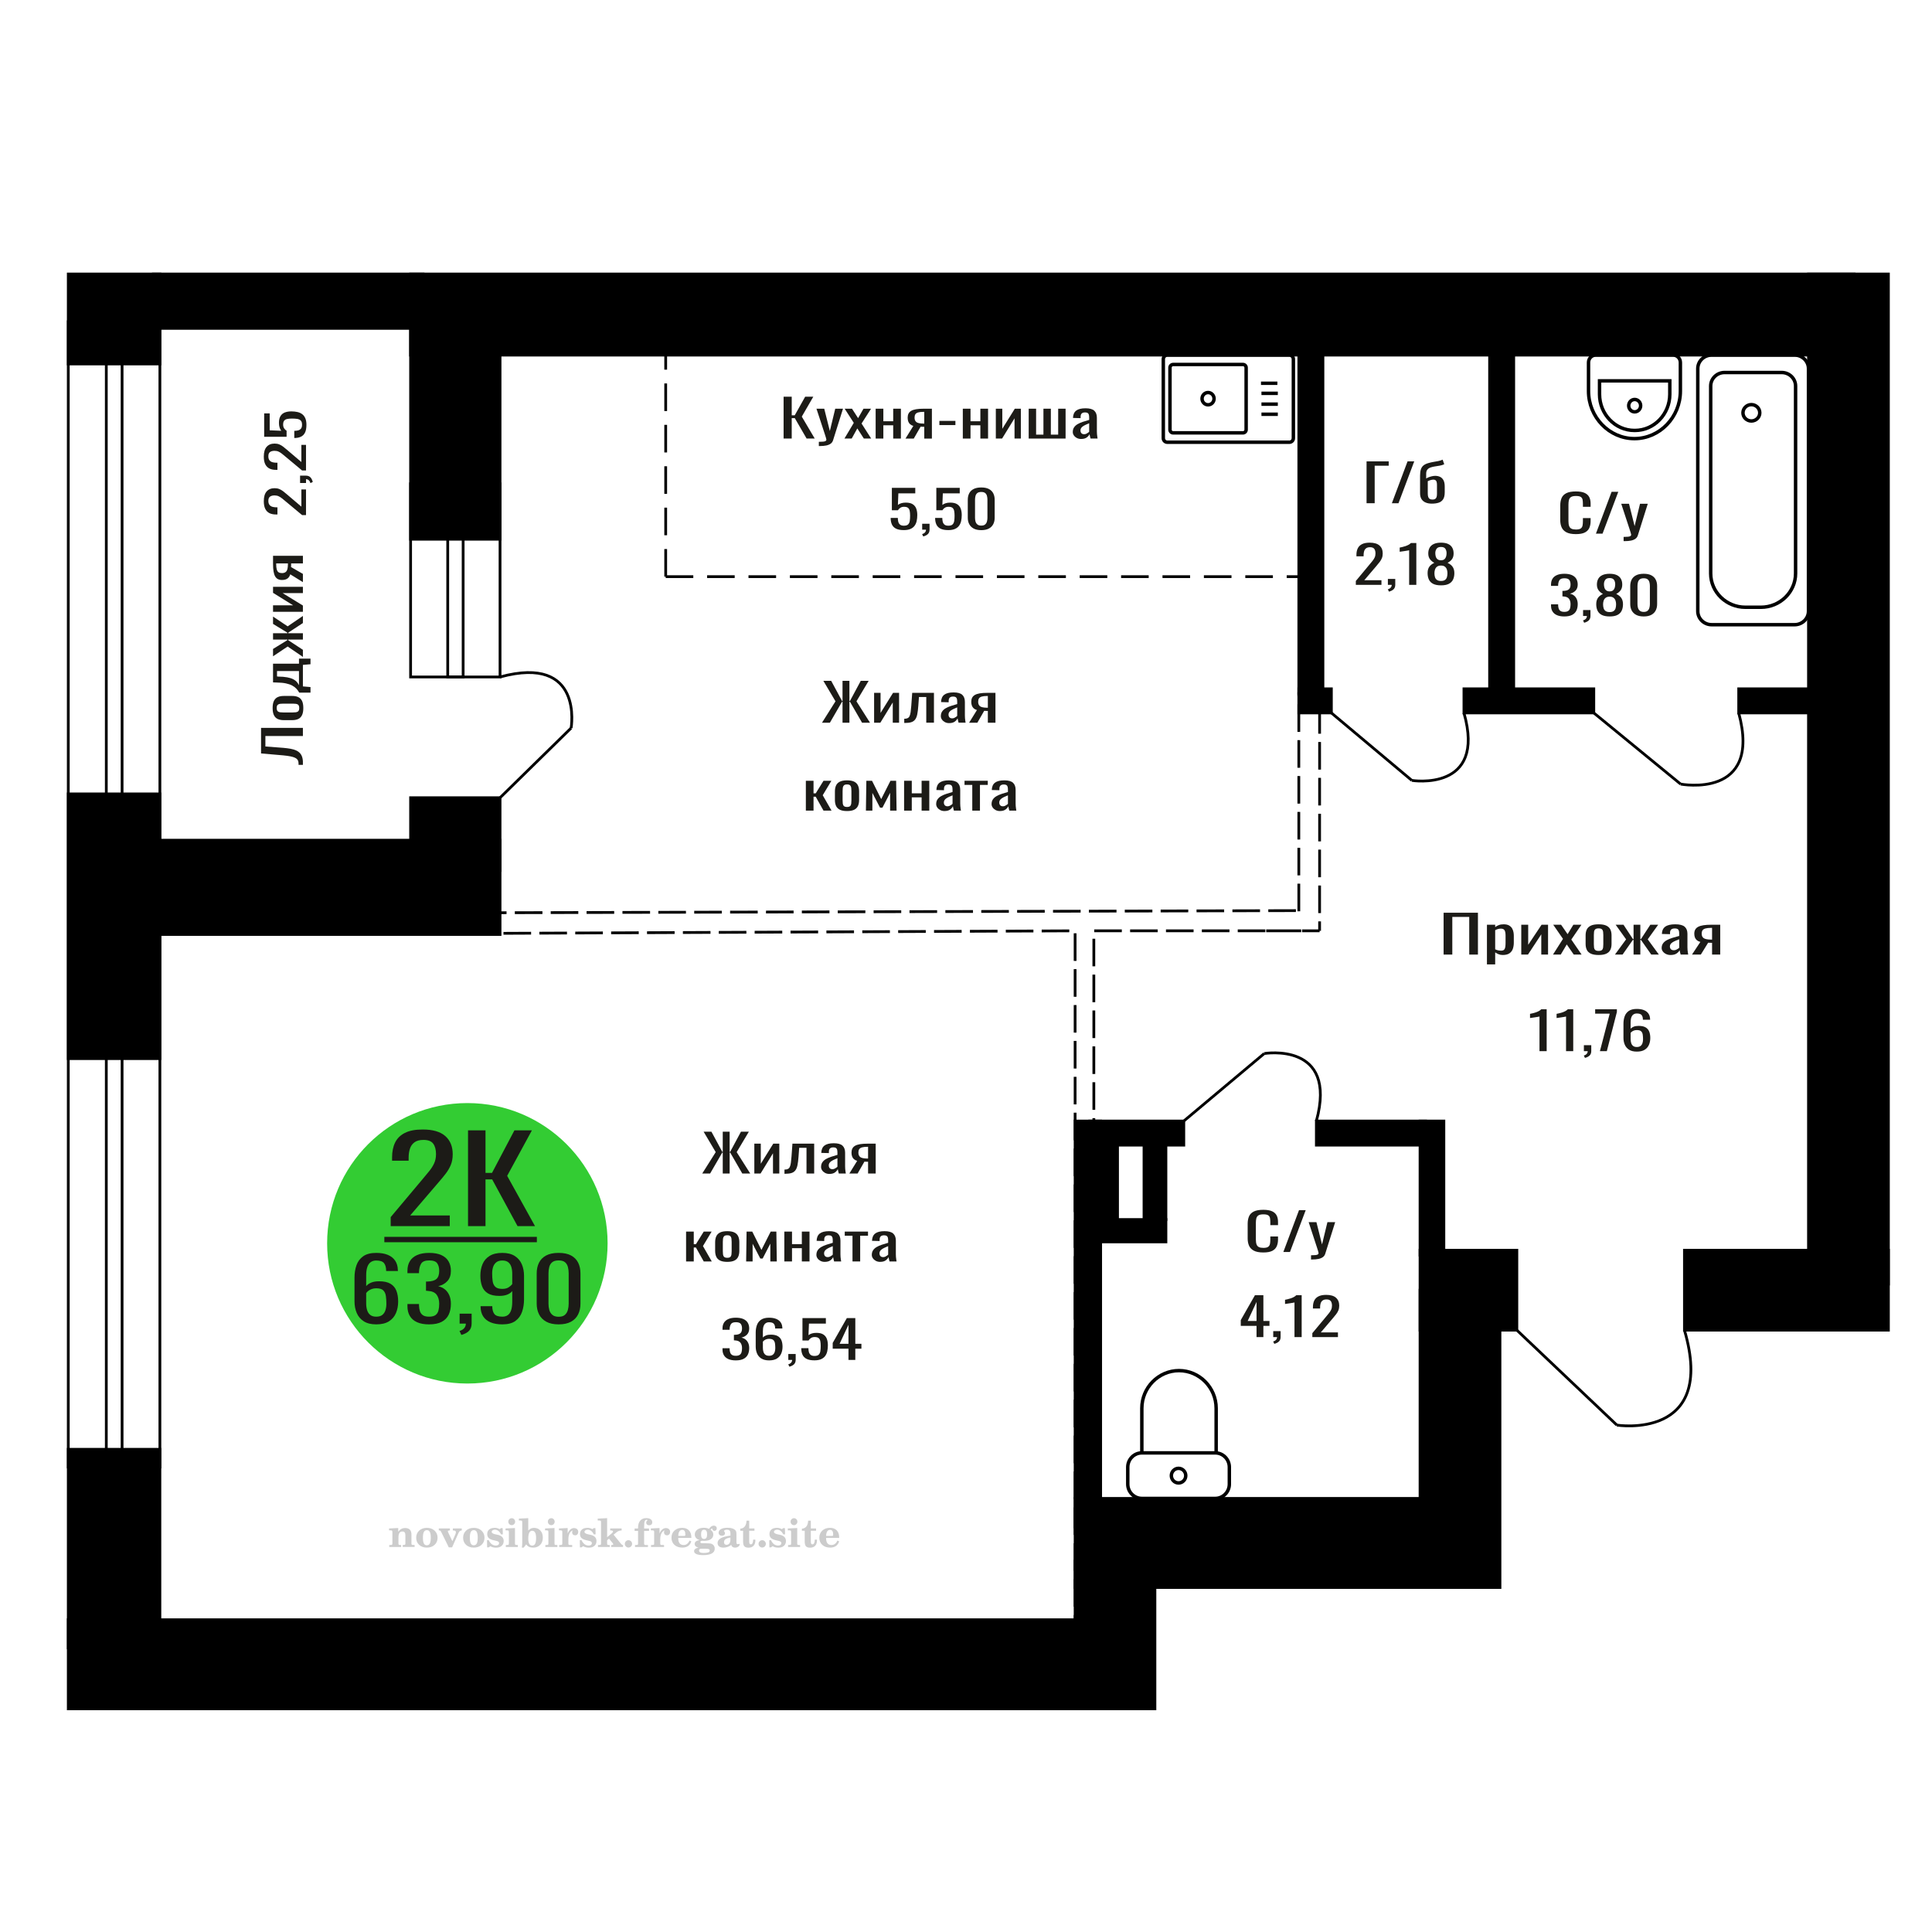 <?xml version="1.0" encoding="UTF-8"?>
<!DOCTYPE svg PUBLIC "-//W3C//DTD SVG 1.1//EN" "http://www.w3.org/Graphics/SVG/1.1/DTD/svg11.dtd">
<!-- Creator: CorelDRAW 2019 -->
<svg xmlns="http://www.w3.org/2000/svg" xml:space="preserve" width="140mm" height="140mm" version="1.1" style="shape-rendering:geometricPrecision; text-rendering:geometricPrecision; image-rendering:optimizeQuality; fill-rule:evenodd; clip-rule:evenodd"
viewBox="0 0 14000 14000"
 xmlns:xlink="http://www.w3.org/1999/xlink">
 <defs>
  <style type="text/css">
   <![CDATA[
    .str0 {stroke:black;stroke-width:25;stroke-miterlimit:22.926}
    .str2 {stroke:black;stroke-width:25.01;stroke-miterlimit:22.926}
    .str1 {stroke:black;stroke-width:20;stroke-miterlimit:22.926}
    .str4 {stroke:black;stroke-width:20;stroke-miterlimit:22.926;stroke-dasharray:200 60}
    .str3 {stroke:black;stroke-width:20;stroke-miterlimit:22.926;stroke-dasharray:200 100}
    .fil1 {fill:none}
    .fil5 {fill:black}
    .fil4 {fill:#1C1B17}
    .fil3 {fill:#33CC33}
    .fil0 {fill:#1C1B17;fill-rule:nonzero}
    .fil2 {fill:#CCCCCC;fill-rule:nonzero}
   ]]>
  </style>
 </defs>
 <g id="Слой_x0020_1">
  <polygon class="fil0" points="10460.94,6917.24 10460.94,6613.98 10709.67,6613.98 10709.67,6917.24 10646.66,6917.24 10646.66,6644.31 10523.95,6644.31 10523.95,6917.24 "/>
  <path id="1" class="fil0" d="M10774.93 6988.37l0 -287.53 59.68 0 0 17.22c7.06,-5.49 15.61,-10.23 25.65,-14.22 10.04,-4 21.93,-5.99 35.69,-5.99 16.73,0 30.02,2.93 39.88,8.8 9.85,5.86 17.19,13.22 22.04,22.08 4.82,8.87 7.98,17.85 9.47,26.96 1.49,9.11 2.23,16.91 2.23,23.4l0 52.41c0,15.23 -2.23,29.64 -6.68,43.25 -4.47,13.6 -12.56,24.58 -24.27,32.94 -11.71,8.36 -28.17,12.55 -49.35,12.55 -11.53,0 -21.75,-1.94 -30.68,-5.81 -8.92,-3.87 -16.92,-8.3 -23.98,-13.29l0 87.23 -59.68 0zm102.61 -99.58c10.41,0 17.86,-2.56 22.32,-7.68 4.47,-5.12 7.25,-12.04 8.37,-20.78 1.12,-8.73 1.67,-18.34 1.67,-28.83l0 -52.41c0,-8.99 -0.75,-17.28 -2.24,-24.9 -1.49,-7.61 -4.64,-13.66 -9.47,-18.15 -4.84,-4.5 -12.45,-6.74 -22.87,-6.74 -7.8,0 -15.25,1.12 -22.31,3.37 -7.06,2.24 -13.2,4.86 -18.4,7.86l0 138.52c5.57,2.75 11.89,5.06 18.96,6.93 7.06,1.87 15.05,2.81 23.97,2.81z"/>
  <polygon id="2" class="fil0" points="11023.68,6917.24 11023.68,6700.84 11073.87,6700.84 11073.87,6846.48 11170.92,6700.84 11217.76,6700.84 11217.76,6917.24 11168.69,6917.24 11168.69,6770.48 11072.2,6917.24 "/>
  <polygon id="3" class="fil0" points="11253.46,6917.24 11325.97,6803.43 11255.13,6700.84 11312.02,6700.84 11359.43,6769.36 11401.26,6700.84 11459.82,6700.84 11386.19,6808.29 11460.93,6917.24 11404.04,6917.24 11353.3,6843.86 11309.79,6917.24 "/>
  <path id="4" class="fil0" d="M11584.2 6920.24c-23.8,0 -42.57,-3.25 -56.34,-9.74 -13.75,-6.49 -23.52,-15.72 -29.27,-27.7 -5.76,-11.98 -8.65,-26.09 -8.65,-42.31l0 -62.9c0,-16.22 2.89,-30.32 8.65,-42.3 5.75,-11.98 15.52,-21.22 29.27,-27.71 13.77,-6.49 32.54,-9.73 56.34,-9.73 23.79,0 42.47,3.24 56.05,9.73 13.57,6.49 23.23,15.73 29,27.71 5.76,11.98 8.64,26.08 8.64,42.3l0 62.9c0,16.22 -2.88,30.33 -8.64,42.31 -5.77,11.98 -15.43,21.21 -29,27.7 -13.58,6.49 -32.26,9.74 -56.05,9.74zm0 -29.58c11.52,0 19.61,-2.25 24.26,-6.74 4.64,-4.49 7.43,-10.42 8.37,-17.78 0.92,-7.37 1.38,-15.04 1.38,-23.03l0 -67.76c0,-8.24 -0.46,-15.98 -1.38,-23.22 -0.94,-7.23 -3.73,-13.16 -8.37,-17.78 -4.65,-4.62 -12.74,-6.93 -24.26,-6.93 -11.53,0 -19.7,2.31 -24.55,6.93 -4.82,4.62 -7.71,10.55 -8.64,17.78 -0.93,7.24 -1.4,14.98 -1.4,23.22l0 67.76c0,7.99 0.47,15.66 1.4,23.03 0.93,7.36 3.82,13.29 8.64,17.78 4.85,4.49 13.02,6.74 24.55,6.74z"/>
  <polygon id="5" class="fil0" points="11702.44,6917.24 11783.3,6806.79 11707.46,6700.84 11764.34,6700.84 11832.94,6804.92 11837.41,6804.92 11837.41,6700.84 11886.49,6700.84 11886.49,6804.92 11890.94,6804.92 11958.99,6700.84 12015.87,6700.84 11940.03,6806.79 12020.89,6917.24 11965.68,6917.24 11890.94,6810.91 11886.49,6810.91 11886.49,6917.24 11837.41,6917.24 11837.41,6810.91 11832.39,6810.91 11757.65,6917.24 "/>
  <path id="6" class="fil0" d="M12105.67 6920.24c-12.63,0 -23.79,-2.44 -33.46,-7.31 -9.67,-4.86 -17.3,-11.1 -22.87,-18.71 -5.57,-7.62 -8.37,-15.67 -8.37,-24.15 0,-13.48 3.35,-24.84 10.04,-34.07 6.7,-9.24 15.9,-17.04 27.62,-23.4 11.71,-6.37 25.28,-11.92 40.71,-16.66 15.42,-4.74 31.69,-9.36 48.81,-13.85l0 -15.35c0,-8.74 -0.75,-15.98 -2.24,-21.72 -1.49,-5.74 -4.56,-10.05 -9.21,-12.92 -4.64,-2.87 -11.62,-4.3 -20.91,-4.3 -8.18,0 -14.78,1.25 -19.8,3.74 -5.02,2.5 -8.64,6.06 -10.87,10.67 -2.24,4.62 -3.36,10.05 -3.36,16.29l0 10.86 -59.11 -1.5c0.75,-23.96 8.93,-41.62 24.54,-52.98 15.61,-11.35 39.79,-17.03 72.5,-17.03 31.99,0 54.66,5.86 68.05,17.59 13.38,11.73 20.08,28.71 20.08,50.92l0 98.84c0,6.74 0.27,13.23 0.84,19.47 0.55,6.24 1.29,12.04 2.22,17.41 0.93,5.36 1.77,10.42 2.51,15.16l-54.65 0c-1.12,-3.99 -2.52,-9.05 -4.19,-15.16 -1.67,-6.12 -2.87,-11.67 -3.62,-16.66 -3.72,8.48 -10.87,16.41 -21.48,23.77 -10.59,7.36 -25.19,11.05 -43.78,11.05zm23.43 -34.45c5.94,0 11.53,-1.12 16.73,-3.37 5.2,-2.24 9.85,-4.8 13.94,-7.67 4.08,-2.87 6.89,-5.18 8.38,-6.93l0 -61.4c-9.3,3.49 -18.04,6.99 -26.22,10.48 -8.18,3.5 -15.35,7.18 -21.48,11.05 -6.13,3.87 -10.97,8.23 -14.5,13.1 -3.53,4.87 -5.3,10.42 -5.3,16.66 0,8.74 2.43,15.6 7.25,20.59 4.84,5 11.9,7.49 21.2,7.49z"/>
  <path id="7" class="fil0" d="M12260.71 6917.24l60.8 -91.73c-10.41,-2.74 -18.86,-6.86 -25.37,-12.35 -6.51,-5.49 -11.25,-12.23 -14.23,-20.22 -2.98,-7.98 -4.45,-16.97 -4.45,-26.95 0,-11.48 2.22,-21.34 6.69,-29.58 4.45,-8.24 11.53,-14.98 21.2,-20.22 9.65,-5.24 22.49,-9.11 38.47,-11.6 15.99,-2.5 35.7,-3.75 59.11,-3.75l62.48 0 0 216.4 -59.12 0 0 -85.36c-5.95,0 -10.97,-0.06 -15.06,-0.19 -4.09,-0.12 -8.56,-0.31 -13.38,-0.56l-52.99 86.11 -64.15 0zm138.89 -108.57c0.74,0 1.95,0 3.62,0 1.67,0 2.69,0 3.07,0l0 -84.99c-0.38,0 -1.4,0 -3.07,0 -1.67,0 -2.7,0 -3.07,0 -17.48,0 -31.33,1.44 -41.55,4.31 -10.22,2.87 -17.38,7.36 -21.46,13.47 -4.1,6.12 -6.14,14.29 -6.14,24.53 0,14.22 4.73,24.83 14.21,31.82 9.49,6.99 27.62,10.61 54.39,10.86z"/>
  <path class="fil1 str0" d="M8458.61 2573.26l884.84 0c15.87,0 28.86,13.26 28.86,29.46l0 572.41c0,16.21 -12.99,29.47 -28.86,29.47l-884.84 0c-15.88,0 -28.87,-13.26 -28.87,-29.47l0 -572.41c0,-16.2 12.99,-29.46 28.87,-29.46zm42.07 67.99l506.69 0c12.46,0 22.65,10.4 22.65,23.11l0 449.13c0,12.71 -10.19,23.12 -22.65,23.12l-506.69 0c-12.45,0 -22.64,-10.41 -22.64,-23.12l0 -449.13c0,-12.71 10.19,-23.11 22.64,-23.11zm253.35 203.25c24.04,0 43.53,19.89 43.53,44.43 0,24.53 -19.49,44.42 -43.53,44.42 -24.04,0 -43.53,-19.89 -43.53,-44.42 0,-24.54 19.49,-44.43 43.53,-44.43zm383.59 -67.26l118.65 0m-115.35 73.1l118.65 0m-118.65 78.32l118.65 0m-118.65 73.1l118.65 0"/>
  <path class="fil0" d="M11419.79 3870.4c-29.89,0 -53.08,-4.49 -69.57,-13.48 -16.51,-8.98 -27.98,-21.09 -34.4,-36.31 -6.43,-15.23 -9.64,-32.2 -9.64,-50.92l0 -107.08c0,-20.46 3.21,-38.31 9.64,-53.53 6.42,-15.23 17.89,-27.02 34.4,-35.38 16.49,-8.37 39.68,-12.55 69.57,-12.55 26.4,0 47.33,3.5 62.79,10.49 15.47,6.98 26.59,16.97 33.35,29.95 6.78,12.98 10.16,28.58 10.16,46.8l0 23.96 -55.76 0 0 -21.34c0,-11.23 -0.78,-21.16 -2.34,-29.77 -1.56,-8.61 -5.82,-15.28 -12.76,-20.03 -6.96,-4.74 -18.6,-7.11 -34.93,-7.11 -16.67,0 -28.82,2.56 -36.48,7.67 -7.64,5.12 -12.58,12.36 -14.85,21.72 -2.26,9.36 -3.38,20.28 -3.38,32.76l0 120.18c0,15.22 1.74,27.27 5.22,36.13 3.46,8.86 9.2,15.16 17.19,18.9 7.99,3.75 18.76,5.62 32.3,5.62 15.98,0 27.45,-2.56 34.4,-7.68 6.95,-5.11 11.29,-12.16 13.03,-21.15 1.74,-8.98 2.6,-19.47 2.6,-31.45l0 -22.46 55.76 0 0 22.46c0,18.47 -3.11,34.76 -9.38,48.86 -6.25,14.1 -17.02,25.08 -32.31,32.95 -15.28,7.86 -36.81,11.79 -64.61,11.79z"/>
  <polygon id="1" class="fil0" points="11564.66,3867.03 11678.26,3563.77 11726.73,3563.77 11612.6,3867.03 "/>
  <path id="2" class="fil0" d="M11765.3 3921.32l0 -30.7c13.54,0 24.32,-0.44 32.31,-1.31 7.99,-0.88 13.72,-2.5 17.19,-4.87 3.48,-2.37 5.22,-5.68 5.22,-9.92 0,-2.25 -1.23,-7.24 -3.65,-14.98 -2.43,-7.74 -5.04,-15.97 -7.82,-24.71l-60.45 -184.2 56.29 0 40.64 161.74 39.09 -161.74 56.28 0 -71.91 228.38c-3.14,10.48 -8.87,18.78 -17.21,24.9 -8.34,6.11 -19.01,10.54 -32.04,13.29 -13.03,2.74 -28.76,4.12 -47.17,4.12l-6.77 0z"/>
  <path class="fil2" d="M2820.49 11209.94l0 -14.11 13.22 -0.28c3.86,-0.29 6.44,-1.13 7.71,-2.54 1.27,-1.41 1.93,-4.05 1.93,-7.91l0 -84.43c0,-4.56 -0.99,-7.52 -3.01,-9.03 -2.02,-1.46 -6.21,-2.21 -12.56,-2.21 -0.84,0 -2.21,0.05 -4.09,0.14 -1.88,0.1 -3.29,0.14 -4.33,0.14l0 -13.82 66.37 -3.11 0 27.05c6.78,-9.32 14.21,-16.14 22.25,-20.51 8.04,-4.38 17.26,-6.54 27.61,-6.54 15.66,0 27.24,4 34.76,12 7.53,7.99 11.29,20.27 11.29,36.83l0 63.49c0,3.86 0.66,6.5 1.98,7.95 1.36,1.51 3.9,2.31 7.66,2.5l13.22 0.28 0 14.11 -86.08 0 0 -14.11 9.69 -0.71c3.86,-0.18 6.4,-0.98 7.62,-2.4 1.27,-1.41 1.88,-4.04 1.88,-7.9l0 -58.98c0,-9.79 -1.69,-16.93 -5.03,-21.31 -3.34,-4.42 -8.75,-6.63 -16.18,-6.63 -10.16,0 -17.54,3.48 -22.15,10.49 -4.57,6.96 -6.87,18.44 -6.87,34.43l0 42.28c0,3.86 0.66,6.5 1.93,7.91 1.27,1.41 3.81,2.25 7.66,2.54l9.88 0.28 0 14.11 -86.36 0z"/>
  <path id="1" class="fil2" d="M3015.84 11143.1c0,-21.12 7.19,-38.33 21.54,-51.69 14.39,-13.36 33.02,-20.04 55.88,-20.04 22.67,0 41.25,6.68 55.74,20.08 14.53,13.41 21.78,30.63 21.78,51.65 0,21.03 -7.2,38.19 -21.55,51.46 -14.39,13.26 -33.02,19.9 -55.97,19.9 -22.95,0 -41.63,-6.64 -55.93,-19.85 -14.34,-13.22 -21.49,-30.39 -21.49,-51.51zm48.82 0c0,18.96 2.26,32.79 6.77,41.53 4.52,8.8 11.67,13.17 21.55,13.17 9.92,0 17.17,-4.37 21.77,-13.17 4.61,-8.74 6.92,-22.57 6.92,-41.53 0,-19.19 -2.26,-33.16 -6.82,-41.91 -4.56,-8.79 -11.76,-13.17 -21.59,-13.17 -9.97,0 -17.22,4.38 -21.78,13.17 -4.56,8.75 -6.82,22.72 -6.82,41.91z"/>
  <path id="2" class="fil2" d="M3197.25 11101.29c-2.11,-4.57 -4.33,-7.62 -6.58,-9.08 -2.31,-1.46 -5.6,-2.21 -9.83,-2.21l-1.09 0 0 -14.4 80.53 0 0 14.4 -6.07 0.56c-3.2,0.28 -5.5,0.85 -6.91,1.79 -1.36,0.89 -2.07,2.3 -2.07,4.14 0,0.8 0.33,2.11 0.89,3.85 0.61,1.74 1.37,3.53 2.31,5.37l29.63 62.46 23.14 -53.62c0.76,-1.83 1.32,-3.9 1.79,-6.16 0.47,-2.26 0.71,-4.24 0.71,-5.98 0,-3.48 -1.32,-6.3 -3.96,-8.37 -2.58,-2.02 -6.25,-3.2 -10.95,-3.48l-7.44 -0.56 0 -14.4 64.63 0 0 14.96c-6.07,0.28 -10.77,1.69 -14.11,4.28 -3.39,2.54 -6.73,7.62 -10.16,15.15l-45.72 102.77 -23.99 0 -54.75 -111.47z"/>
  <path id="3" class="fil2" d="M3355.91 11143.1c0,-21.12 7.19,-38.33 21.54,-51.69 14.39,-13.36 33.02,-20.04 55.88,-20.04 22.67,0 41.25,6.68 55.74,20.08 14.53,13.41 21.78,30.63 21.78,51.65 0,21.03 -7.2,38.19 -21.55,51.46 -14.39,13.26 -33.02,19.9 -55.97,19.9 -22.95,0 -41.63,-6.64 -55.93,-19.85 -14.34,-13.22 -21.49,-30.39 -21.49,-51.51zm48.82 0c0,18.96 2.26,32.79 6.77,41.53 4.52,8.8 11.67,13.17 21.55,13.17 9.92,0 17.17,-4.37 21.77,-13.17 4.61,-8.74 6.92,-22.57 6.92,-41.53 0,-19.19 -2.26,-33.16 -6.82,-41.91 -4.56,-8.79 -11.76,-13.17 -21.59,-13.17 -9.97,0 -17.22,4.38 -21.78,13.17 -4.56,8.75 -6.82,22.72 -6.82,41.91z"/>
  <path id="4" class="fil2" d="M3529.14 11160.27l12.18 0c5.79,12.79 13.12,22.58 22.01,29.35 8.94,6.77 18.87,10.16 29.87,10.16 7.2,0 12.89,-1.6 17.08,-4.75 4.23,-3.2 6.35,-7.43 6.35,-12.79 0,-4.8 -1.84,-8.47 -5.55,-11.06 -3.72,-2.59 -11.62,-5.13 -23.76,-7.62 -20.84,-4 -35.51,-9.64 -44.02,-16.84 -8.52,-7.19 -12.75,-17.26 -12.75,-30.19 0,-14.35 4.75,-25.45 14.25,-33.31 9.5,-7.9 23,-11.85 40.45,-11.85 6.49,0 12.7,0.8 18.49,2.45 5.83,1.64 11.15,3.99 15.94,7.1l11.06 -7.57 11.61 0 1.37 45.15 -13.27 0c-4.93,-10.58 -11.33,-18.91 -19.14,-24.88 -7.81,-5.98 -16.18,-8.99 -25.16,-8.99 -6.82,0 -12.37,1.51 -16.65,4.57 -4.33,3.05 -6.5,6.86 -6.5,11.47 0,8.75 11.15,15.1 33.4,19.05 2.68,0.47 4.75,0.85 6.21,1.13 15.71,2.92 27.56,8.23 35.46,15.95 7.91,7.71 11.86,17.73 11.86,30.01 0,14.81 -4.99,26.53 -14.96,35.18 -9.97,8.7 -23.57,13.03 -40.83,13.03 -7.71,0 -15.05,-0.89 -21.92,-2.73 -6.91,-1.83 -13.12,-4.47 -18.76,-7.95l-12.14 8.42 -11.34 0 -0.84 -52.49z"/>
  <path id="5" class="fil2" d="M3683.46 11026.5c0,-7.01 2.4,-12.94 7.25,-17.78 4.84,-4.89 10.67,-7.34 17.59,-7.34 6.63,0 12.37,2.45 17.26,7.38 4.85,4.94 7.29,10.82 7.29,17.74 0,6.91 -2.4,12.84 -7.24,17.87 -4.85,5.03 -10.59,7.53 -17.31,7.53 -6.92,0 -12.75,-2.45 -17.59,-7.39 -4.85,-4.94 -7.25,-10.91 -7.25,-18.01zm48.26 158.56c0,3.95 0.66,6.68 1.93,8.09 1.32,1.41 3.91,2.21 7.76,2.4l11.2 0.28 0 14.11 -87.21 0 0 -14.11 12.28 -0.28c3.81,-0.19 6.39,-0.99 7.71,-2.5 1.37,-1.45 2.02,-4.14 2.02,-7.99l0 -84.48c0,-4.47 -0.98,-7.48 -3.01,-8.94 -2.02,-1.46 -6.16,-2.21 -12.41,-2.21 -0.85,0 -2.17,0.05 -4.1,0.14 -1.88,0.1 -3.34,0.14 -4.46,0.14l0 -13.82 68.29 -3.11 0 112.28z"/>
  <path id="6" class="fil2" d="M3856.46 11092.54c-9.59,0 -16.74,4.75 -21.4,14.25 -4.7,9.55 -7.05,23.99 -7.05,43.37 0,16.27 2.39,28.64 7.24,37.16 4.84,8.51 11.9,12.74 21.21,12.74 9.64,0 16.75,-4.47 21.36,-13.45 4.61,-8.94 6.91,-22.81 6.91,-41.53 0,-17.69 -2.35,-30.81 -7.05,-39.51 -4.66,-8.71 -11.76,-13.03 -21.22,-13.03zm-74.97 121.92c0.94,-5.32 1.64,-10.59 2.07,-15.81 0.47,-5.22 0.7,-10.58 0.7,-16.09l0 -153.48c0,-4.42 -0.99,-7.38 -2.92,-8.84 -1.92,-1.46 -6.02,-2.21 -12.22,-2.21 -0.85,0 -2.26,0.05 -4.29,0.14 -2.02,0.1 -3.66,0.14 -4.84,0.14l0 -13.83 68.02 -3.38 0 89.79c5.78,-6.58 12.08,-11.43 18.86,-14.58 6.82,-3.11 14.44,-4.66 22.9,-4.66 19.01,0 34.39,6.49 46.15,19.48 11.76,12.98 17.64,30 17.64,51.03 0,21.87 -6.5,39.42 -19.43,52.68 -12.94,13.27 -29.96,19.9 -51.13,19.9 -11.19,0 -20.93,-1.98 -29.26,-5.93 -8.32,-3.9 -15.24,-9.83 -20.74,-17.73l-18.01 23.38 -13.5 0z"/>
  <path id="7" class="fil2" d="M3969.96 11026.5c0,-7.01 2.4,-12.94 7.25,-17.78 4.84,-4.89 10.67,-7.34 17.59,-7.34 6.63,0 12.37,2.45 17.26,7.38 4.85,4.94 7.29,10.82 7.29,17.74 0,6.91 -2.4,12.84 -7.24,17.87 -4.85,5.03 -10.59,7.53 -17.31,7.53 -6.92,0 -12.75,-2.45 -17.59,-7.39 -4.85,-4.94 -7.25,-10.91 -7.25,-18.01zm48.26 158.56c0,3.95 0.66,6.68 1.93,8.09 1.32,1.41 3.91,2.21 7.76,2.4l11.2 0.28 0 14.11 -87.21 0 0 -14.11 12.28 -0.28c3.81,-0.19 6.39,-0.99 7.71,-2.5 1.37,-1.45 2.02,-4.14 2.02,-7.99l0 -84.48c0,-4.47 -0.98,-7.48 -3.01,-8.94 -2.02,-1.46 -6.16,-2.21 -12.41,-2.21 -0.85,0 -2.17,0.05 -4.1,0.14 -1.88,0.1 -3.34,0.14 -4.46,0.14l0 -13.82 68.29 -3.11 0 112.28z"/>
  <path id="8" class="fil2" d="M4051.85 11209.94l0 -14.11 13.22 -0.28c3.86,-0.29 6.44,-1.13 7.71,-2.54 1.27,-1.41 1.93,-4.05 1.93,-7.91l0 -84.47c0,-4.52 -0.99,-7.53 -3.01,-8.99 -2.02,-1.46 -6.21,-2.21 -12.56,-2.21 -0.84,0 -2.21,0.05 -4.09,0.14 -1.88,0.1 -3.29,0.14 -4.33,0.14l0 -13.82 62.89 -3.11 0 38.85c5.55,-12.74 12.14,-22.39 19.9,-28.88 7.71,-6.44 16.41,-9.69 26.15,-9.69 9.03,0 16.37,2.54 22.01,7.58 5.65,5.08 8.47,11.52 8.47,19.42 0,7.72 -2.07,13.88 -6.26,18.53 -4.18,4.66 -9.69,6.97 -16.51,6.97 -6.35,0 -11.52,-2.03 -15.52,-6.12 -4,-4.09 -6.02,-9.41 -6.02,-15.94 0,-2.59 0.42,-4.94 1.27,-7.15 0.8,-2.21 2.12,-4.33 3.86,-6.35 -10.49,3.38 -18.44,10.67 -23.94,21.77 -5.51,11.11 -8.28,25.59 -8.28,43.42l0 29.91c0,3.86 0.66,6.5 1.97,7.95 1.37,1.51 3.91,2.31 7.67,2.5l18.02 0.28 0 14.11 -94.55 0z"/>
  <path id="9" class="fil2" d="M4201.48 11160.27l12.18 0c5.79,12.79 13.12,22.58 22.01,29.35 8.94,6.77 18.87,10.16 29.87,10.16 7.2,0 12.89,-1.6 17.08,-4.75 4.23,-3.2 6.35,-7.43 6.35,-12.79 0,-4.8 -1.84,-8.47 -5.55,-11.06 -3.72,-2.59 -11.62,-5.13 -23.76,-7.62 -20.84,-4 -35.51,-9.64 -44.02,-16.84 -8.52,-7.19 -12.75,-17.26 -12.75,-30.19 0,-14.35 4.75,-25.45 14.25,-33.31 9.5,-7.9 23,-11.85 40.45,-11.85 6.49,0 12.7,0.8 18.49,2.45 5.83,1.64 11.15,3.99 15.94,7.1l11.06 -7.57 11.61 0 1.37 45.15 -13.27 0c-4.93,-10.58 -11.33,-18.91 -19.14,-24.88 -7.81,-5.98 -16.18,-8.99 -25.16,-8.99 -6.82,0 -12.37,1.51 -16.65,4.57 -4.33,3.05 -6.5,6.86 -6.5,11.47 0,8.75 11.15,15.1 33.4,19.05 2.68,0.47 4.75,0.85 6.21,1.13 15.71,2.92 27.56,8.23 35.46,15.95 7.91,7.71 11.86,17.73 11.86,30.01 0,14.81 -4.99,26.53 -14.96,35.18 -9.97,8.7 -23.57,13.03 -40.83,13.03 -7.71,0 -15.05,-0.89 -21.92,-2.73 -6.91,-1.83 -13.12,-4.47 -18.76,-7.95l-12.14 8.42 -11.34 0 -0.84 -52.49z"/>
  <path id="10" class="fil2" d="M4355.24 11029.04c0,-4.38 -0.94,-7.34 -2.82,-8.8 -1.88,-1.46 -5.93,-2.21 -12.14,-2.21 -0.7,0 -2.12,0.05 -4.19,0.14 -2.02,0.1 -3.66,0.14 -4.84,0.14l0 -13.83 68.3 -3.38 0 137.96 33.91 -28.51c2.96,-2.4 5.13,-4.56 6.54,-6.54 1.46,-1.97 2.16,-3.85 2.16,-5.59 0,-2.78 -1.31,-4.8 -3.95,-6.12 -2.59,-1.36 -6.54,-2.02 -11.76,-2.02 -0.47,0 -1.27,0.05 -2.35,0.14 -1.08,0.09 -1.93,0.14 -2.49,0.14l0 -14.67 82.92 0 0 14.67c-7.15,0 -13.59,0.94 -19.33,2.82 -5.74,1.88 -11.15,4.89 -16.18,9.03l-22.86 18.35 52.73 64.86c2.82,3.58 5.45,6.21 7.81,7.81 2.4,1.6 4.89,2.4 7.43,2.4l0.56 0 0 14.11 -85.51 0 0 -14.11 6.77 -0.28c2.59,-0.19 4.52,-0.76 5.93,-1.7 1.36,-0.98 2.07,-2.3 2.07,-3.95 0,-1.55 -1.27,-3.9 -3.72,-7.01 -0.65,-0.84 -1.12,-1.45 -1.41,-1.78l-25.73 -31.28 -13.54 11 0 24.27c0,3.86 0.66,6.5 1.93,7.95 1.27,1.51 3.85,2.31 7.71,2.5l9.27 0.28 0 14.11 -85.23 0 0 -14.11 12.23 -0.28c3.76,-0.19 6.35,-0.99 7.71,-2.5 1.36,-1.45 2.07,-4.09 2.07,-7.95l0 -156.06z"/>
  <path id="11" class="fil2" d="M4553.97 11160.83c7.15,0 13.35,2.59 18.58,7.81 5.22,5.18 7.85,11.38 7.85,18.63 0,7.29 -2.59,13.54 -7.81,18.77 -5.17,5.22 -11.38,7.85 -18.62,7.85 -7.2,0 -13.36,-2.63 -18.54,-7.85 -5.22,-5.23 -7.8,-11.48 -7.8,-18.77 0,-7.15 2.63,-13.36 7.85,-18.58 5.22,-5.22 11.38,-7.86 18.49,-7.86z"/>
  <path id="12" class="fil2" d="M4598.56 11093.67l0 -17.78 25.02 0 0 -5.65c0,-21.97 5.22,-38.99 15.71,-51.17 10.49,-12.19 25.21,-18.26 44.12,-18.26 13.27,0 23.76,2.73 31.52,8.14 7.76,5.41 11.66,12.7 11.66,21.87 0,6.82 -2.07,12.19 -6.21,16.09 -4.14,3.9 -9.87,5.83 -17.26,5.83 -6.07,0 -11.01,-1.78 -14.82,-5.36 -3.81,-3.57 -5.73,-8.18 -5.73,-13.78 0,-5.88 2.63,-11.1 7.95,-15.71 1.08,-1.08 1.64,-1.79 1.64,-2.07 0,-0.99 -0.47,-1.74 -1.36,-2.16 -0.94,-0.47 -2.45,-0.71 -4.57,-0.71 -7,0 -11.85,3.58 -14.53,10.68 -2.73,7.1 -4.09,21.54 -4.09,43.32l0 8.94 35.51 0 0 17.78 -35.51 0 0 91.43c0,4.14 0.84,6.97 2.59,8.47 1.74,1.51 5.08,2.26 10.01,2.26l15.06 0 0 14.11 -93.7 0 0 -14.11 12.37 -0.28c3.76,-0.19 6.3,-0.99 7.67,-2.5 1.31,-1.45 1.97,-4.09 1.97,-7.95l0 -91.43 -25.02 0z"/>
  <path id="13" class="fil2" d="M4717.56 11209.94l0 -14.11 13.22 -0.28c3.86,-0.29 6.44,-1.13 7.71,-2.54 1.27,-1.41 1.93,-4.05 1.93,-7.91l0 -84.47c0,-4.52 -0.99,-7.53 -3.01,-8.99 -2.02,-1.46 -6.21,-2.21 -12.56,-2.21 -0.84,0 -2.21,0.05 -4.09,0.14 -1.88,0.1 -3.29,0.14 -4.33,0.14l0 -13.82 62.89 -3.11 0 38.85c5.55,-12.74 12.14,-22.39 19.9,-28.88 7.71,-6.44 16.41,-9.69 26.15,-9.69 9.03,0 16.37,2.54 22.01,7.58 5.65,5.08 8.47,11.52 8.47,19.42 0,7.72 -2.07,13.88 -6.26,18.53 -4.18,4.66 -9.69,6.97 -16.51,6.97 -6.35,0 -11.52,-2.03 -15.52,-6.12 -4,-4.09 -6.02,-9.41 -6.02,-15.94 0,-2.59 0.42,-4.94 1.27,-7.15 0.8,-2.21 2.12,-4.33 3.86,-6.35 -10.49,3.38 -18.44,10.67 -23.94,21.77 -5.51,11.11 -8.28,25.59 -8.28,43.42l0 29.91c0,3.86 0.66,6.5 1.97,7.95 1.37,1.51 3.91,2.31 7.67,2.5l18.02 0.28 0 14.11 -94.55 0z"/>
  <path id="14" class="fil2" d="M4997.01 11163.37l12.42 5.93c-4.42,14.77 -12.14,26.01 -23.19,33.68 -11.1,7.67 -25.17,11.48 -42.24,11.48 -23.43,0 -42.29,-6.59 -56.68,-19.71 -14.35,-13.13 -21.54,-30.34 -21.54,-51.65 0,-21.26 7.15,-38.57 21.4,-51.83 14.3,-13.27 32.97,-19.9 56.02,-19.9 21.02,0 37.35,6.07 49.01,18.25 11.67,12.14 17.5,29.21 17.5,51.13l0 3.71 -94.83 0 0 1.93c0,16.33 3.3,28.65 9.83,36.97 6.59,8.33 16.37,12.47 29.31,12.47 9.45,0 17.78,-2.73 24.93,-8.19 7.19,-5.45 13.21,-13.54 18.06,-24.27zm-82.13 -33.58l43.37 0c2.96,0 5.03,-0.66 6.21,-1.93 1.18,-1.27 1.79,-3.62 1.79,-7.05 0,-12.14 -1.84,-20.98 -5.46,-26.49 -3.62,-5.5 -9.31,-8.27 -17.12,-8.27 -8.98,0 -15.85,3.62 -20.6,10.81 -4.71,7.25 -7.43,18.21 -8.19,32.93z"/>
  <path id="15" class="fil2" d="M5061.54 11215.07c-9.12,-2.31 -15.99,-5.69 -20.65,-10.26 -4.65,-4.56 -6.96,-10.16 -6.96,-16.88 0,-7.43 3.06,-13.55 9.22,-18.39 6.16,-4.8 15.05,-8.09 26.62,-9.84 -11.38,-3.05 -20.03,-8.04 -26.01,-15.05 -5.97,-6.96 -8.98,-15.47 -8.98,-25.49 0,-14.3 6.07,-25.97 18.2,-34.9 12.14,-8.99 27.99,-13.45 47.56,-13.45 6.91,0 13.4,0.7 19.56,2.07 6.17,1.36 12.14,3.43 17.92,6.16l4.85 -7.01c3.76,-5.36 8.28,-9.46 13.5,-12.37 5.22,-2.92 10.68,-4.38 16.37,-4.38 6.25,0 11.33,1.79 15.28,5.37 3.96,3.62 5.93,8.23 5.93,13.82 0,5.51 -1.5,10.02 -4.56,13.46 -3.01,3.43 -6.96,5.17 -11.81,5.17 -3.34,0 -6.16,-0.7 -8.56,-2.12 -2.4,-1.45 -4.33,-3.62 -5.78,-6.53 -0.57,-1.13 -0.9,-2.5 -1.09,-4.14 -0.28,-2.31 -1.27,-3.48 -2.91,-3.58 -1.65,0 -3.48,0.8 -5.51,2.4 -2.02,1.6 -3.66,3.62 -4.93,6.07 6.96,4.8 12.04,9.92 15.24,15.43 3.19,5.55 4.79,11.9 4.79,19.05 0,14.34 -5.83,25.58 -17.45,33.72 -11.62,8.14 -27.75,12.23 -48.4,12.23 -1.74,0 -4.18,-0.09 -7.34,-0.28 -3.1,-0.19 -5.36,-0.28 -6.72,-0.28 -4.33,0 -7.72,0.8 -10.11,2.44 -2.45,1.6 -3.67,3.81 -3.67,6.64 0,3.24 1.08,5.5 3.24,6.77 2.17,1.27 5.93,1.93 11.34,1.93l20.46 0c10.72,0 20.08,0.33 28.03,1.03 8,0.71 13.45,1.6 16.51,2.68 7.72,2.78 13.74,7.34 18.06,13.78 4.33,6.45 6.5,13.88 6.5,22.3 0,14.86 -7.06,26.29 -21.17,34.29 -14.11,8 -34.34,11.99 -60.73,11.99 -22.43,0 -39.32,-2.44 -50.65,-7.29 -11.34,-4.89 -17.03,-12.13 -17.03,-21.77 0,-6.35 2.77,-11.62 8.28,-15.9 5.5,-4.28 13.36,-7.25 23.56,-8.89zm13.88 7.85c-3.58,1.46 -6.12,3.15 -7.62,5.04 -1.51,1.88 -2.26,4.32 -2.26,7.38 0,6.16 2.68,10.72 8,13.64 5.31,2.96 13.59,4.42 24.83,4.42 15.24,0 26.53,-1.41 33.82,-4.18 7.29,-2.83 10.96,-7.15 10.96,-13.08 0,-4.66 -1.97,-8.04 -5.93,-10.11 -3.95,-2.07 -10.72,-3.11 -20.32,-3.11l-41.48 0zm4.8 -104.51c0,11.61 1.74,20.08 5.22,25.4 3.53,5.31 8.98,7.99 16.46,7.99 7.53,0 13.08,-2.68 16.7,-8.09 3.57,-5.36 5.36,-13.78 5.36,-25.3 0,-11.29 -1.79,-19.66 -5.36,-25.07 -3.62,-5.41 -9.17,-8.14 -16.7,-8.14 -7.48,0 -12.93,2.73 -16.46,8.14 -3.48,5.41 -5.22,13.78 -5.22,25.07z"/>
  <path id="16" class="fil2" d="M5292.78 11141.64c-16.7,2.68 -28.6,6.63 -35.66,11.86 -7.1,5.22 -10.63,12.55 -10.63,22.06 0,5.78 1.6,10.34 4.75,13.78 3.15,3.38 7.43,5.08 12.75,5.08 8.7,0 15.71,-3.25 20.93,-9.74 5.22,-6.49 7.86,-15.38 7.86,-26.67l0 -16.37zm43.74 35.75c0,4.52 0.8,7.71 2.4,9.64 1.6,1.93 4.23,2.87 7.81,2.87 1.64,0 3.52,-0.47 5.64,-1.46 2.12,-0.94 3.43,-1.41 4,-1.41 1.08,0 1.97,0.33 2.63,1.08 0.61,0.76 0.94,1.79 0.94,3.2 0,5.88 -3.34,11.25 -10.06,16.14 -6.73,4.84 -14.77,7.29 -24.13,7.29 -7.01,0 -12.98,-1.84 -17.92,-5.55 -4.99,-3.72 -7.9,-8.52 -8.85,-14.35 -7.71,6.3 -16.46,11.2 -26.24,14.68 -9.79,3.48 -19.85,5.22 -30.25,5.22 -13.5,0 -23.99,-2.92 -31.42,-8.8 -7.43,-5.88 -11.14,-14.16 -11.14,-24.83 0,-14.21 7.47,-25.64 22.38,-34.2 14.92,-8.61 38.53,-15.05 70.75,-19.38l0 -15.33c0,-9.93 -1.98,-16.94 -5.93,-21.07 -3.95,-4.14 -10.53,-6.21 -19.71,-6.21 -5.97,0 -11,0.98 -15.05,2.96 -4.09,1.98 -6.16,4.28 -6.16,6.82 0,0.66 1.22,2.54 3.67,5.69 2.44,3.11 3.67,6.59 3.67,10.49 0,5.32 -2.07,9.6 -6.26,12.89 -4.18,3.24 -9.64,4.89 -16.32,4.89 -6.82,0 -12.47,-1.97 -16.98,-5.93 -4.47,-3.95 -6.73,-8.89 -6.73,-14.86 0,-11.76 5.65,-20.88 16.94,-27.37 11.33,-6.45 27.28,-9.69 47.97,-9.69 11.57,0 21.73,1.17 30.53,3.52 8.75,2.31 15.99,5.79 21.68,10.35 4.52,3.53 7.67,7.48 9.46,11.95 1.79,4.42 2.68,11.24 2.68,20.41l0 60.35z"/>
  <path id="17" class="fil2" d="M5473.26 11156.6c0,0.66 0.09,1.65 0.24,2.96 0.14,1.32 0.18,2.31 0.18,2.97 0,16.51 -4.37,29.39 -13.12,38.66 -8.8,9.22 -20.98,13.83 -36.55,13.83 -14.2,0 -24.32,-3.34 -30.29,-10.07 -5.97,-6.68 -8.94,-18.48 -8.94,-35.41l0 -77 -20.32 0 0 -15.15c13.97,-0.89 24.84,-6.35 32.55,-16.27 7.72,-9.93 11.95,-23.95 12.7,-41.96l19.38 0 0 56.73 38.1 0 0 16.65 -38.1 0 0 74.78c0,9.55 0.9,15.9 2.64,19.01 1.74,3.15 4.79,4.7 9.22,4.7 5.41,0 9.5,-2.87 12.32,-8.56 2.77,-5.69 4.33,-14.3 4.61,-25.87l15.38 0z"/>
  <path id="18" class="fil2" d="M5523.17 11160.83c7.15,0 13.35,2.59 18.58,7.81 5.22,5.18 7.85,11.38 7.85,18.63 0,7.29 -2.59,13.54 -7.81,18.77 -5.17,5.22 -11.38,7.85 -18.62,7.85 -7.2,0 -13.36,-2.63 -18.54,-7.85 -5.22,-5.23 -7.8,-11.48 -7.8,-18.77 0,-7.15 2.63,-13.36 7.85,-18.58 5.22,-5.22 11.38,-7.86 18.49,-7.86z"/>
  <path id="19" class="fil2" d="M5574.44 11160.27l12.18 0c5.79,12.79 13.12,22.58 22.01,29.35 8.94,6.77 18.87,10.16 29.87,10.16 7.2,0 12.89,-1.6 17.08,-4.75 4.23,-3.2 6.35,-7.43 6.35,-12.79 0,-4.8 -1.84,-8.47 -5.55,-11.06 -3.72,-2.59 -11.62,-5.13 -23.76,-7.62 -20.84,-4 -35.51,-9.64 -44.02,-16.84 -8.52,-7.19 -12.75,-17.26 -12.75,-30.19 0,-14.35 4.75,-25.45 14.25,-33.31 9.5,-7.9 23,-11.85 40.45,-11.85 6.49,0 12.7,0.8 18.49,2.45 5.83,1.64 11.15,3.99 15.94,7.1l11.06 -7.57 11.61 0 1.37 45.15 -13.27 0c-4.93,-10.58 -11.33,-18.91 -19.14,-24.88 -7.81,-5.98 -16.18,-8.99 -25.16,-8.99 -6.82,0 -12.37,1.51 -16.65,4.57 -4.33,3.05 -6.5,6.86 -6.5,11.47 0,8.75 11.15,15.1 33.4,19.05 2.68,0.47 4.75,0.85 6.21,1.13 15.71,2.92 27.56,8.23 35.46,15.95 7.91,7.71 11.86,17.73 11.86,30.01 0,14.81 -4.99,26.53 -14.96,35.18 -9.97,8.7 -23.57,13.03 -40.83,13.03 -7.71,0 -15.05,-0.89 -21.92,-2.73 -6.91,-1.83 -13.12,-4.47 -18.76,-7.95l-12.14 8.42 -11.34 0 -0.84 -52.49z"/>
  <path id="20" class="fil2" d="M5728.76 11026.5c0,-7.01 2.4,-12.94 7.25,-17.78 4.84,-4.89 10.67,-7.34 17.59,-7.34 6.63,0 12.37,2.45 17.26,7.38 4.85,4.94 7.29,10.82 7.29,17.74 0,6.91 -2.4,12.84 -7.24,17.87 -4.85,5.03 -10.59,7.53 -17.31,7.53 -6.92,0 -12.75,-2.45 -17.59,-7.39 -4.85,-4.94 -7.25,-10.91 -7.25,-18.01zm48.26 158.56c0,3.95 0.66,6.68 1.93,8.09 1.32,1.41 3.91,2.21 7.76,2.4l11.2 0.28 0 14.11 -87.21 0 0 -14.11 12.28 -0.28c3.81,-0.19 6.39,-0.99 7.71,-2.5 1.37,-1.45 2.02,-4.14 2.02,-7.99l0 -84.48c0,-4.47 -0.98,-7.48 -3.01,-8.94 -2.02,-1.46 -6.16,-2.21 -12.41,-2.21 -0.85,0 -2.17,0.05 -4.1,0.14 -1.88,0.1 -3.34,0.14 -4.46,0.14l0 -13.82 68.29 -3.11 0 112.28z"/>
  <path id="21" class="fil2" d="M5919.73 11156.6c0,0.66 0.09,1.65 0.24,2.96 0.14,1.32 0.18,2.31 0.18,2.97 0,16.51 -4.37,29.39 -13.12,38.66 -8.8,9.22 -20.98,13.83 -36.55,13.83 -14.2,0 -24.32,-3.34 -30.29,-10.07 -5.97,-6.68 -8.94,-18.48 -8.94,-35.41l0 -77 -20.32 0 0 -15.15c13.97,-0.89 24.84,-6.35 32.55,-16.27 7.72,-9.93 11.95,-23.95 12.7,-41.96l19.38 0 0 56.73 38.1 0 0 16.65 -38.1 0 0 74.78c0,9.55 0.9,15.9 2.64,19.01 1.74,3.15 4.79,4.7 9.22,4.7 5.41,0 9.5,-2.87 12.32,-8.56 2.77,-5.69 4.33,-14.3 4.61,-25.87l15.38 0z"/>
  <path id="22" class="fil2" d="M6068.32 11163.37l12.42 5.93c-4.42,14.77 -12.14,26.01 -23.19,33.68 -11.1,7.67 -25.17,11.48 -42.24,11.48 -23.43,0 -42.29,-6.59 -56.68,-19.71 -14.35,-13.13 -21.54,-30.34 -21.54,-51.65 0,-21.26 7.15,-38.57 21.4,-51.83 14.3,-13.27 32.97,-19.9 56.02,-19.9 21.02,0 37.35,6.07 49.01,18.25 11.67,12.14 17.5,29.21 17.5,51.13l0 3.71 -94.83 0 0 1.93c0,16.33 3.3,28.65 9.83,36.97 6.59,8.33 16.37,12.47 29.31,12.47 9.45,0 17.78,-2.73 24.93,-8.19 7.19,-5.45 13.21,-13.54 18.06,-24.27zm-82.13 -33.58l43.37 0c2.96,0 5.03,-0.66 6.21,-1.93 1.18,-1.27 1.79,-3.62 1.79,-7.05 0,-12.14 -1.84,-20.98 -5.46,-26.49 -3.62,-5.5 -9.31,-8.27 -17.12,-8.27 -8.98,0 -15.85,3.62 -20.6,10.81 -4.71,7.25 -7.43,18.21 -8.19,32.93z"/>
  <circle class="fil3" cx="3386.7" cy="9009.44" r="1016.19"/>
  <path class="fil0" d="M2726.27 9596.93c-36.91,0 -66.97,-7.42 -90.18,-22.26 -23.2,-14.84 -40.21,-34.91 -51.02,-60.2 -10.81,-25.29 -16.22,-53.4 -16.22,-84.34l0 -171.19c0,-33.03 4.74,-63.13 14.24,-90.3 9.49,-27.18 25.71,-48.91 48.65,-65.22 22.94,-16.3 54.45,-24.45 94.53,-24.45 33.23,0 61.31,4.8 84.24,14.42 22.94,9.61 40.61,23.62 53.01,42.01 12.38,18.4 18.84,40.76 19.37,67.1 0,0.84 0.14,1.99 0.39,3.45 0.27,1.46 0.41,2.82 0.41,4.08l-85.44 0c0,-24.67 -5.01,-43.48 -15.03,-56.44 -10.01,-12.96 -29,-19.44 -56.95,-19.44 -15.29,0 -28.48,3.87 -39.55,11.6 -11.07,7.73 -19.39,19.54 -24.92,35.43 -5.54,15.89 -8.3,36.37 -8.3,61.45l0 77.13c8.43,-10.45 20.43,-18.91 35.98,-25.39 15.56,-6.48 34.68,-9.72 57.35,-9.72 35.33,0 63.02,6.06 83.07,18.18 20.03,12.13 34.27,29.16 42.71,51.11 8.44,21.95 12.65,47.76 12.65,77.44 0,30.52 -5.27,58.32 -15.82,83.41 -10.54,25.08 -27.42,45.04 -50.62,59.88 -23.21,14.84 -54.05,22.26 -92.55,22.26zm0 -55.81c18.98,0 33.74,-4.28 44.3,-12.85 10.55,-8.57 18.05,-19.96 22.54,-34.18 4.48,-14.21 6.73,-29.68 6.73,-46.4 0,-20.07 -1.19,-38.67 -3.56,-55.81 -2.38,-17.14 -8.58,-30.83 -18.59,-41.08 -10.02,-10.24 -27.16,-15.36 -51.42,-15.36 -11.61,0 -22.15,1.67 -31.64,5.02 -9.5,3.34 -17.67,7.63 -24.52,12.85 -6.86,5.23 -12.4,10.77 -16.61,16.62l0 75.88c0,17.14 2.23,33.02 6.72,47.66 4.48,14.63 12,26.23 22.54,34.8 10.55,8.57 25.05,12.85 43.51,12.85z"/>
  <path id="1" class="fil0" d="M3109.13 9596.93c-34.81,0 -63.81,-5.22 -87.01,-15.67 -23.21,-10.45 -40.61,-25.5 -52.21,-45.15 -11.61,-19.65 -17.41,-42.85 -17.41,-69.61l0 -16.93 83.85 0c0,1.67 0,3.45 0,5.33 0,1.88 0,3.87 0,5.96 0.53,15.05 2.77,28.63 6.72,40.76 3.96,12.12 11.08,21.74 21.37,28.84 10.28,7.11 25.18,10.66 44.69,10.66 20.56,0 36.12,-3.86 46.66,-11.6 10.55,-7.73 17.68,-18.71 21.36,-32.92 3.7,-14.21 5.54,-30.52 5.54,-48.91 0,-26.76 -6.2,-48.6 -18.58,-65.53 -12.4,-16.93 -34.15,-26.23 -65.27,-27.91 -1.58,-0.41 -3.56,-0.62 -5.93,-0.62 -2.37,0 -4.35,0 -5.93,0l0 -67.1c1.58,0 3.42,0 5.54,0 2.11,0 3.95,0 5.54,0 30.05,-0.84 51.68,-7.11 64.86,-18.81 13.18,-11.71 19.77,-31.15 19.77,-58.32 0,-22.99 -4.87,-41.39 -14.63,-55.18 -9.76,-13.8 -29.13,-20.7 -58.14,-20.7 -29.01,0 -48.26,7.63 -57.74,22.89 -9.5,15.26 -14.77,34.8 -15.83,58.63 0,1.67 0,3.45 0,5.33 0,1.88 0,3.66 0,5.33l-83.85 0 0 -16.93c0,-27.17 5.8,-50.37 17.41,-69.6 11.6,-19.24 29.14,-34.08 52.6,-44.53 23.46,-10.45 52.6,-15.67 87.41,-15.67 35.33,0 64.59,5.22 87.81,15.67 23.19,10.45 40.6,25.4 52.21,44.84 11.59,19.44 17.39,42.74 17.39,69.92 0,30.52 -8.3,54.97 -24.91,73.37 -16.62,18.39 -38.89,30.93 -66.85,37.62 19.52,4.6 35.99,12.54 49.44,23.83 13.45,11.29 23.87,25.61 31.25,42.96 7.38,17.34 11.07,37.52 11.07,60.51 0,30.1 -5.27,56.33 -15.82,78.7 -10.54,22.36 -27.42,39.71 -50.62,52.04 -23.21,12.34 -53.8,18.5 -91.76,18.5z"/>
  <path id="2" class="fil0" d="M3343.27 9673.44l-13.45 -28.85c14.25,-3.76 25.45,-10.35 33.62,-19.75 8.18,-9.41 12.26,-20.59 12.26,-33.55l-45.08 0 0 -72.11 87.01 0 0 70.86c0,22.15 -6.06,39.82 -18.19,52.98 -12.13,13.17 -30.85,23.31 -56.17,30.42z"/>
  <path id="3" class="fil0" d="M3639.9 9596.93c-33.21,0 -61.56,-4.91 -85.03,-14.73 -23.46,-9.83 -41.26,-24.15 -53.39,-42.96 -12.13,-18.81 -18.46,-41.59 -18.98,-68.35 0,-0.84 0,-1.78 0,-2.82 0,-1.05 0,-1.99 0,-2.82l84.63 0c0,24.24 5.01,42.95 15.04,56.12 10.01,13.17 29.53,19.75 58.53,19.75 15.82,0 29,-3.86 39.56,-11.6 10.54,-7.73 18.45,-19.65 23.72,-35.74 5.28,-16.1 7.91,-36.48 7.91,-61.14l0 -77.13c-7.91,10.45 -19.64,18.91 -35.2,25.39 -15.56,6.48 -34.93,9.72 -58.14,9.72 -35.34,0 -63.01,-6.16 -83.06,-18.49 -20.04,-12.34 -34.15,-29.48 -42.32,-51.43 -8.17,-21.94 -12.26,-47.55 -12.26,-76.81 0,-30.94 5.27,-58.84 15.82,-83.72 10.54,-24.87 27.56,-44.62 51.02,-59.26 23.47,-14.63 54.18,-21.94 92.15,-21.94 36.93,0 66.99,7.42 90.18,22.26 23.22,14.84 40.22,34.8 51.03,59.88 10.81,25.09 16.21,53.1 16.21,84.03l0 170.57c0,32.61 -4.74,62.71 -14.23,90.3 -9.5,27.59 -25.58,49.64 -48.26,66.15 -22.67,16.52 -54.32,24.77 -94.93,24.77zm0 -257.1c18.47,0 33.49,-3.66 45.1,-10.97 11.61,-7.32 20.56,-15.37 26.89,-24.15l0 -75.25c0,-17.55 -2.1,-33.54 -6.33,-47.97 -4.21,-14.42 -11.59,-25.92 -22.15,-34.49 -10.55,-8.57 -25.04,-12.85 -43.51,-12.85 -18.45,0 -33.09,4.39 -43.9,13.17 -10.81,8.78 -18.45,20.17 -22.93,34.17 -4.49,14.01 -6.72,29.37 -6.72,46.09 0,20.07 1.18,38.67 3.55,55.81 2.38,17.14 8.71,30.84 18.99,41.08 10.28,10.24 27.28,15.36 51.01,15.36z"/>
  <path id="4" class="fil0" d="M4048.07 9596.93c-36.38,0 -66.31,-6.48 -89.78,-19.44 -23.46,-12.96 -40.87,-30.72 -52.21,-53.3 -11.34,-22.57 -17,-48.28 -17,-77.13l0 -218.85c0,-29.68 5.54,-55.7 16.61,-78.07 11.08,-22.37 28.35,-39.82 51.81,-52.36 23.48,-12.54 53.66,-18.81 90.57,-18.81 36.92,0 66.99,6.27 90.18,18.81 23.21,12.54 40.34,29.99 51.42,52.36 11.08,22.37 16.61,48.39 16.61,78.07l0 218.85c0,29.27 -5.66,55.18 -17,77.76 -11.34,22.57 -28.61,40.24 -51.82,52.99 -23.2,12.75 -53,19.12 -89.39,19.12zm0 -55.18c20.05,0 35.21,-4.6 45.49,-13.8 10.28,-9.19 17.41,-21 21.36,-35.43 3.96,-14.42 5.94,-29.36 5.94,-44.83l0 -220.11c0,-16.3 -1.86,-31.66 -5.54,-46.09 -3.7,-14.42 -10.68,-26.02 -20.97,-34.8 -10.28,-8.78 -25.7,-13.17 -46.28,-13.17 -20.56,0 -36.11,4.39 -46.66,13.17 -10.56,8.78 -17.67,20.38 -21.37,34.8 -3.68,14.43 -5.52,29.79 -5.52,46.09l0 220.11c0,15.47 1.96,30.41 5.93,44.83 3.94,14.43 11.34,26.24 22.15,35.43 10.81,9.2 25.97,13.8 45.47,13.8z"/>
  <path class="fil0" d="M2831.08 8884.8l0 -65.12 230.91 -275.04c17.19,-20.57 33.05,-39.7 47.63,-57.41 14.57,-17.71 26.53,-36.41 35.87,-56.12 9.34,-19.71 14.01,-42.41 14.01,-68.12 0,-31.99 -6.73,-57.12 -20.17,-75.4 -13.45,-18.28 -37,-27.42 -70.62,-27.42 -28.4,0 -50.44,6 -66.13,17.99 -15.69,12 -26.53,27.71 -32.5,47.13 -5.98,19.42 -8.98,40.27 -8.98,62.55l0 23.13 -119.93 0 0 -23.99c0,-41.7 7.28,-77.54 21.86,-107.53 14.57,-29.99 38.1,-53.27 70.61,-69.83 32.51,-16.57 75.67,-24.85 129.46,-24.85 73.23,0 127.78,15.85 163.65,47.55 35.87,31.71 53.81,75.55 53.81,131.53 0,29.7 -4.67,55.69 -14.01,77.97 -9.34,22.28 -21.48,43.13 -36.44,62.55 -14.94,19.42 -31.38,39.41 -49.31,59.98l-208.49 243.34 286.95 0 0 77.11 -428.18 0z"/>
  <polygon id="1" class="fil0" points="3391.52,8884.8 3391.52,8190.77 3518.17,8190.77 3518.17,8499.23 3565.25,8499.23 3727.78,8190.77 3854.44,8190.77 3675.1,8520.65 3876.86,8884.8 3750.2,8884.8 3566.38,8546.35 3518.17,8546.35 3518.17,8884.8 "/>
  <polygon id="2" class="fil4" points="2785.13,8962.69 3890.31,8962.69 3890.31,9001.64 2785.13,9001.64 "/>
  <polygon class="fil0" points="5678.25,3177.98 5678.25,2874.72 5737.13,2874.72 5737.13,3009.5 5759.02,3009.5 5834.58,2874.72 5893.47,2874.72 5810.09,3018.86 5903.9,3177.98 5845,3177.98 5759.54,3030.1 5737.13,3030.1 5737.13,3177.98 "/>
  <path id="1" class="fil0" d="M5933.6 3232.27l0 -30.7c13.55,0 24.32,-0.44 32.31,-1.31 7.99,-0.88 13.72,-2.5 17.19,-4.87 3.48,-2.37 5.22,-5.68 5.22,-9.92 0,-2.25 -1.23,-7.24 -3.65,-14.98 -2.43,-7.74 -5.04,-15.97 -7.82,-24.71l-60.45 -184.2 56.29 0 40.64 161.74 39.09 -161.74 56.28 0 -71.91 228.38c-3.13,10.48 -8.87,18.78 -17.21,24.9 -8.34,6.11 -19.01,10.54 -32.04,13.29 -13.03,2.74 -28.76,4.12 -47.17,4.12l-6.77 0z"/>
  <polygon id="2" class="fil0" points="6119.12,3177.98 6186.87,3064.17 6120.68,2961.58 6173.84,2961.58 6218.13,3030.1 6257.22,2961.58 6311.94,2961.58 6243.14,3069.03 6312.98,3177.98 6259.82,3177.98 6212.41,3104.6 6171.75,3177.98 "/>
  <polygon id="3" class="fil0" points="6345.3,3177.98 6345.3,2961.58 6401.06,2961.58 6401.06,3052.56 6472.46,3052.56 6472.46,2961.58 6528.22,2961.58 6528.22,3177.98 6472.46,3177.98 6472.46,3081.76 6401.06,3081.76 6401.06,3177.98 "/>
  <path id="4" class="fil0" d="M6561.57 3177.98l56.8 -91.73c-9.73,-2.74 -17.62,-6.86 -23.7,-12.35 -6.08,-5.49 -10.51,-12.23 -13.29,-20.22 -2.79,-7.98 -4.17,-16.97 -4.17,-26.95 0,-11.48 2.08,-21.34 6.25,-29.58 4.17,-8.24 10.78,-14.98 19.81,-20.22 9.02,-5.24 21.02,-9.11 35.96,-11.6 14.93,-2.5 33.35,-3.75 55.23,-3.75l58.38 0 0 216.4 -55.25 0 0 -85.36c-5.55,0 -10.24,-0.06 -14.07,-0.19 -3.82,-0.12 -7.99,-0.31 -12.5,-0.56l-49.51 86.11 -59.94 0zm129.77 -108.57c0.7,0 1.82,0 3.38,0 1.56,0 2.52,0 2.87,0l0 -84.99c-0.35,0 -1.31,0 -2.87,0 -1.56,0 -2.52,0 -2.86,0 -16.33,0 -29.28,1.44 -38.83,4.31 -9.54,2.87 -16.24,7.36 -20.05,13.47 -3.83,6.12 -5.74,14.29 -5.74,24.53 0,14.22 4.43,24.83 13.28,31.82 8.87,6.99 25.81,10.61 50.82,10.86z"/>
  <polygon id="5" class="fil0" points="6807.04,3080.26 6807.04,3049.94 6923.24,3049.94 6923.24,3080.26 "/>
  <polygon id="6" class="fil0" points="6976.93,3177.98 6976.93,2961.58 7032.69,2961.58 7032.69,3052.56 7104.08,3052.56 7104.08,2961.58 7159.85,2961.58 7159.85,3177.98 7104.08,3177.98 7104.08,3081.76 7032.69,3081.76 7032.69,3177.98 "/>
  <polygon id="7" class="fil0" points="7216.14,3177.98 7216.14,2961.58 7263.03,2961.58 7263.03,3107.22 7353.72,2961.58 7397.48,2961.58 7397.48,3177.98 7351.63,3177.98 7351.63,3031.22 7261.47,3177.98 "/>
  <polygon id="8" class="fil0" points="7454.3,3177.98 7454.3,2961.58 7507.97,2961.58 7507.97,3149.53 7561.13,3149.53 7561.13,2961.58 7614.81,2961.58 7614.81,3149.53 7667.97,3149.53 7667.97,2961.58 7721.64,2961.58 7721.64,3177.98 "/>
  <path id="9" class="fil0" d="M7834.19 3180.98c-11.8,0 -22.23,-2.44 -31.26,-7.31 -9.03,-4.86 -16.16,-11.1 -21.37,-18.71 -5.2,-7.62 -7.82,-15.67 -7.82,-24.15 0,-13.48 3.13,-24.84 9.38,-34.07 6.27,-9.24 14.85,-17.04 25.81,-23.4 10.94,-6.37 23.62,-11.92 38.04,-16.66 14.41,-4.74 29.61,-9.36 45.6,-13.85l0 -15.35c0,-8.74 -0.69,-15.98 -2.09,-21.72 -1.39,-5.74 -4.25,-10.05 -8.6,-12.92 -4.34,-2.87 -10.86,-4.3 -19.54,-4.3 -7.64,0 -13.81,1.25 -18.5,3.74 -4.69,2.5 -8.07,6.06 -10.16,10.67 -2.09,4.62 -3.13,10.05 -3.13,16.29l0 10.86 -55.24 -1.5c0.7,-23.96 8.34,-41.62 22.93,-52.98 14.59,-11.35 37.18,-17.03 67.75,-17.03 29.88,0 51.07,5.86 63.58,17.59 12.5,11.73 18.76,28.71 18.76,50.92l0 98.84c0,6.74 0.25,13.23 0.78,19.47 0.52,6.24 1.21,12.04 2.08,17.41 0.87,5.36 1.65,10.42 2.35,15.16l-51.07 0c-1.04,-3.99 -2.35,-9.05 -3.91,-15.16 -1.56,-6.12 -2.69,-11.67 -3.38,-16.66 -3.48,8.48 -10.17,16.41 -20.08,23.77 -9.89,7.36 -23.53,11.05 -40.91,11.05zm21.9 -34.45c5.55,0 10.77,-1.12 15.63,-3.37 4.86,-2.24 9.2,-4.8 13.03,-7.67 3.81,-2.87 6.43,-5.18 7.82,-6.93l0 -61.4c-8.68,3.49 -16.85,6.99 -24.5,10.48 -7.64,3.5 -14.33,7.18 -20.07,11.05 -5.72,3.87 -10.24,8.23 -13.54,13.1 -3.3,4.87 -4.96,10.42 -4.96,16.66 0,8.74 2.27,15.6 6.78,20.59 4.53,5 11.12,7.49 19.81,7.49z"/>
  <path class="fil0" d="M6549.28 3841.28c-23.65,0 -42.45,-3.5 -56.38,-10.49 -13.92,-6.99 -23.89,-17.09 -29.89,-30.32 -5.99,-13.23 -8.98,-28.96 -8.98,-47.18l52 0c0,8.99 0.96,17.79 2.91,26.4 1.94,8.61 6.07,15.72 12.39,21.34 6.32,5.61 15.96,8.42 28.93,8.42 14.25,0 24.45,-3.18 30.6,-9.54 6.16,-6.37 10.05,-14.98 11.67,-25.84 1.63,-10.86 2.43,-23.15 2.43,-36.88 0,-13.72 -0.97,-25.39 -2.92,-35 -1.93,-9.61 -5.98,-16.97 -12.15,-22.09 -6.15,-5.12 -15.87,-7.67 -29.15,-7.67 -10.7,0 -19.78,2.55 -27.23,7.67 -7.45,5.12 -12.95,10.92 -16.52,17.41l-44.22 0 0 -162.49 169.62 0 0 40.06 -122.48 0 -3.4 83.87c6.48,-5.24 14.5,-9.36 24.05,-12.36 9.57,-2.99 20.5,-4.49 32.81,-4.49 21.39,0 38.15,3.87 50.3,11.61 12.15,7.73 20.74,18.34 25.77,31.82 5.01,13.48 7.53,28.95 7.53,46.42 0,15.48 -1.46,29.89 -4.38,43.25 -2.92,13.35 -8.02,24.95 -15.3,34.81 -7.3,9.86 -17.26,17.54 -29.9,23.03 -12.63,5.49 -28.68,8.24 -48.11,8.24z"/>
  <path id="1" class="fil0" d="M6690.22 3887.33l-8.26 -17.23c8.74,-2.24 15.63,-6.17 20.66,-11.79 5.02,-5.62 7.52,-12.29 7.52,-20.03l-27.7 0 0 -43.05 53.46 0 0 42.3c0,13.23 -3.73,23.77 -11.18,31.64 -7.45,7.86 -18.95,13.91 -34.5,18.16z"/>
  <path id="2" class="fil0" d="M6871.5 3841.28c-23.65,0 -42.45,-3.5 -56.38,-10.49 -13.92,-6.99 -23.89,-17.09 -29.89,-30.32 -5.99,-13.23 -8.98,-28.96 -8.98,-47.18l52 0c0,8.99 0.96,17.79 2.91,26.4 1.94,8.61 6.07,15.72 12.39,21.34 6.32,5.61 15.96,8.42 28.92,8.42 14.26,0 24.46,-3.18 30.61,-9.54 6.16,-6.37 10.05,-14.98 11.67,-25.84 1.63,-10.86 2.43,-23.15 2.43,-36.88 0,-13.72 -0.97,-25.39 -2.92,-35 -1.93,-9.61 -5.98,-16.97 -12.15,-22.09 -6.15,-5.12 -15.87,-7.67 -29.15,-7.67 -10.7,0 -19.78,2.55 -27.23,7.67 -7.45,5.12 -12.95,10.92 -16.52,17.41l-44.22 0 0 -162.49 169.62 0 0 40.06 -122.48 0 -3.4 83.87c6.48,-5.24 14.5,-9.36 24.05,-12.36 9.57,-2.99 20.5,-4.49 32.81,-4.49 21.39,0 38.15,3.87 50.3,11.61 12.15,7.73 20.74,18.34 25.77,31.82 5.01,13.48 7.53,28.95 7.53,46.42 0,15.48 -1.46,29.89 -4.38,43.25 -2.92,13.35 -8.02,24.95 -15.3,34.81 -7.3,9.86 -17.26,17.54 -29.9,23.03 -12.63,5.49 -28.68,8.24 -48.11,8.24z"/>
  <path id="3" class="fil0" d="M7110.62 3841.65c-22.36,0 -40.75,-3.87 -55.17,-11.61 -14.41,-7.73 -25.11,-18.34 -32.08,-31.82 -6.96,-13.48 -10.45,-28.83 -10.45,-46.05l0 -130.66c0,-17.72 3.41,-33.26 10.21,-46.61 6.81,-13.36 17.41,-23.78 31.83,-31.26 14.43,-7.49 32.98,-11.24 55.66,-11.24 22.67,0 41.15,3.75 55.4,11.24 14.25,7.48 24.78,17.9 31.58,31.26 6.8,13.35 10.22,28.89 10.22,46.61l0 130.66c0,17.47 -3.49,32.95 -10.45,46.42 -6.97,13.48 -17.58,24.03 -31.84,31.64 -14.26,7.61 -32.56,11.42 -54.91,11.42zm0 -32.95c12.3,0 21.62,-2.74 27.93,-8.23 6.32,-5.49 10.7,-12.55 13.13,-21.16 2.42,-8.61 3.64,-17.53 3.64,-26.77l0 -131.41c0,-9.73 -1.13,-18.9 -3.4,-27.51 -2.27,-8.61 -6.55,-15.54 -12.88,-20.78 -6.32,-5.24 -15.79,-7.86 -28.42,-7.86 -12.65,0 -22.2,2.62 -28.68,7.86 -6.48,5.24 -10.85,12.17 -13.12,20.78 -2.28,8.61 -3.41,17.78 -3.41,27.51l0 131.41c0,9.24 1.21,18.16 3.65,26.77 2.43,8.61 6.96,15.67 13.61,21.16 6.64,5.49 15.95,8.23 27.95,8.23z"/>
  <path class="fil0" d="M11155.72 7616.97l0 -250.84c-0.32,0.25 -3.97,1 -10.93,2.25 -6.97,1.24 -14.82,2.49 -23.57,3.74 -8.75,1.25 -16.52,2.37 -23.33,3.37 -6.8,1 -10.37,1.5 -10.69,1.5l0 -30.33c5.5,-1 11.9,-2.37 19.2,-4.12 7.29,-1.75 14.74,-3.87 22.35,-6.36 7.62,-2.5 14.9,-5.62 21.87,-9.36 6.97,-3.75 12.88,-8.11 17.74,-13.11l39.37 0 0 303.26 -52.01 0z"/>
  <path id="1" class="fil0" d="M11348.18 7616.97l0 -250.84c-0.32,0.25 -3.97,1 -10.93,2.25 -6.97,1.24 -14.82,2.49 -23.57,3.74 -8.75,1.25 -16.52,2.37 -23.33,3.37 -6.8,1 -10.37,1.5 -10.69,1.5l0 -30.33c5.5,-1 11.9,-2.37 19.2,-4.12 7.29,-1.75 14.74,-3.87 22.35,-6.36 7.62,-2.5 14.9,-5.62 21.87,-9.36 6.97,-3.75 12.88,-8.11 17.74,-13.11l39.37 0 0 303.26 -52.01 0z"/>
  <path id="2" class="fil0" d="M11485.24 7666.02l-8.26 -17.23c8.74,-2.24 15.63,-6.17 20.66,-11.79 5.02,-5.62 7.53,-12.29 7.53,-20.03l-27.71 0 0 -43.05 53.46 0 0 42.3c0,13.23 -3.72,23.77 -11.18,31.64 -7.45,7.86 -18.95,13.91 -34.5,18.16z"/>
  <polygon id="3" class="fil0" points="11593.62,7616.97 11664.58,7345.16 11559.12,7345.16 11559.12,7313.71 11716.58,7313.71 11716.58,7333.18 11643.68,7616.97 "/>
  <path id="4" class="fil0" d="M11860.92 7620.34c-22.68,0 -41.15,-4.43 -55.41,-13.29 -14.25,-8.86 -24.7,-20.84 -31.35,-35.94 -6.64,-15.1 -9.97,-31.89 -9.97,-50.36l0 -102.21c0,-19.71 2.92,-37.69 8.75,-53.91 5.84,-16.22 15.8,-29.2 29.9,-38.94 14.1,-9.73 33.45,-14.6 58.08,-14.6 20.4,0 37.66,2.87 51.75,8.61 14.1,5.74 24.95,14.11 32.56,25.09 7.62,10.98 11.59,24.33 11.92,40.06 0,0.5 0.07,1.18 0.23,2.06 0.17,0.87 0.25,1.68 0.25,2.43l-52.49 0c0,-14.73 -3.07,-25.96 -9.24,-33.69 -6.15,-7.74 -17.81,-11.61 -34.98,-11.61 -9.4,0 -17.5,2.31 -24.3,6.93 -6.81,4.61 -11.91,11.66 -15.31,21.15 -3.41,9.48 -5.11,21.71 -5.11,36.69l0 46.05c5.19,-6.24 12.56,-11.29 22.12,-15.16 9.55,-3.87 21.3,-5.81 35.23,-5.81 21.71,0 38.72,3.62 51.03,10.86 12.32,7.24 21.07,17.41 26.24,30.51 5.18,13.11 7.78,28.52 7.78,46.24 0,18.22 -3.24,34.82 -9.72,49.79 -6.48,14.98 -16.85,26.9 -31.11,35.76 -14.25,8.86 -33.2,13.29 -56.85,13.29zm0 -33.32c11.65,0 20.73,-2.56 27.21,-7.68 6.49,-5.11 11.09,-11.91 13.85,-20.4 2.76,-8.49 4.14,-17.72 4.14,-27.71 0,-11.98 -0.74,-23.08 -2.2,-33.32 -1.45,-10.23 -5.25,-18.4 -11.42,-24.52 -6.15,-6.11 -16.68,-9.17 -31.58,-9.17 -7.13,0 -13.61,1 -19.45,2.99 -5.83,2 -10.85,4.56 -15.06,7.68 -4.22,3.12 -7.62,6.43 -10.21,9.92l0 45.3c0,10.23 1.39,19.72 4.14,28.46 2.75,8.73 7.36,15.66 13.85,20.77 6.48,5.12 15.38,7.68 26.73,7.68z"/>
  <path class="fil1 str1" d="M11716.54 10326.86c0,0 724.48,114.12 489.66,-687.98"/>
  <line class="fil1 str1" x1="10991.66" y1="9638.88" x2="11716.54" y2= "10326.86" />
  <path class="fil1 str2" d="M12496.79 2699.33l414.19 0c55.26,0 100.47,44.03 100.47,97.86l0 1358.5c0,134.58 -113.03,244.68 -251.18,244.68l-112.77 0c-138.16,0 -251.19,-110.1 -251.19,-244.68l0 -1358.5c0,-53.83 45.21,-97.86 100.48,-97.86zm-93.56 -126.15l601.3 0c55.26,0 100.47,44.04 100.47,97.86l0 1757.87c0,53.83 -45.21,97.86 -100.47,97.86l-601.3 0c-55.26,0 -100.47,-44.03 -100.47,-97.86l0 -1757.87c0,-53.82 45.21,-97.86 100.47,-97.86zm287.84 358.89c33.62,0 60.87,26.55 60.87,59.3 0,32.74 -27.25,59.29 -60.87,59.29 -33.62,0 -60.87,-26.55 -60.87,-59.29 0,-32.75 27.25,-59.3 60.87,-59.3z"/>
  <path class="fil1 str0" d="M8274.16 10858.08l532.17 0c56.07,0 101.95,-46.55 101.95,-103.46l0 -122.99c0,-56.9 -45.88,-103.46 -101.95,-103.46l-532.17 0c-56.07,0 -101.95,46.56 -101.95,103.46l0 122.99c0,56.91 45.88,103.46 101.95,103.46zm0 -329.91l538.53 0 0 -322.98c0,-150.29 -121.16,-273.25 -269.26,-273.25l-0.01 0c-148.09,0 -269.26,122.96 -269.26,273.25l0 322.98zm266.08 217.91c28.82,0 52.18,-23.71 52.18,-52.96 0,-29.24 -23.36,-52.95 -52.18,-52.95 -28.82,0 -52.18,23.71 -52.18,52.95 0,29.25 23.36,52.96 52.18,52.96z"/>
  <path class="fil1 str0" d="M11562.71 2573.26l562.22 0c28.46,0 51.75,24.13 51.75,53.64l0 206.44c0,189.79 -149.78,345.07 -332.86,345.07l-0.01 0c-183.07,0 -332.85,-155.28 -332.85,-345.07l0 -206.44c0,-29.51 23.28,-53.64 51.75,-53.64zm28.15 186.69l509.15 0 0 97.24c0,144.09 -113.72,261.99 -252.71,261.99l-3.73 0c-138.99,0 -252.71,-117.9 -252.71,-261.99l0 -97.24zm254.58 134.72c23.92,0 43.3,20.1 43.3,44.9 0,24.79 -19.38,44.89 -43.3,44.89 -23.92,0 -43.31,-20.1 -43.31,-44.89 0,-24.8 19.39,-44.9 43.31,-44.9z"/>
  <polygon class="fil5 str1" points="10608.35,5166.08 11549.25,5166.08 11549.25,4991.37 10608.35,4991.37 "/>
  <polygon class="fil5 str1" points="9411.75,5166.08 9647.62,5166.08 9647.62,4991.37 9411.75,4991.37 "/>
  <path class="fil1 str1" d="M10230.59 5655.14c0,0 542.04,86.86 377.75,-489.06"/>
  <line class="fil1 str1" x1="9647.62" y1="5166.08" x2="10230.59" y2= "5655.14" />
  <path class="fil0" d="M2194.93 5542.38l-31.45 0c0.25,-7.62 -0.12,-14.64 -1.12,-21.05 -1,-6.42 -3.37,-12.14 -7.12,-17.17 -3.74,-5.03 -9.6,-9.45 -17.59,-13.25 -7.99,-3.82 -18.85,-7.11 -32.57,-9.89 -13.73,-2.77 -31.08,-5.2 -52.04,-7.28l-161.37 -14.04 0 -185.13 303.26 0 0 58.77 -271.81 0 0 75.92 129.92 9.88c19.46,1.73 37,3.98 52.6,6.76 15.6,2.77 29.2,6.85 40.81,12.23 11.6,5.36 21.21,12.47 28.82,21.32 7.62,8.83 13.05,20.01 16.29,33.53 3.25,13.53 4.37,29.98 3.37,49.4z"/>
  <path id="1" class="fil0" d="M2197.93 5130.52c0,22.2 -3.25,39.7 -9.74,52.53 -6.49,12.82 -15.72,21.94 -27.7,27.3 -11.98,5.37 -26.09,8.07 -42.31,8.07l-62.9 0c-16.22,0 -30.32,-2.7 -42.3,-8.07 -11.98,-5.36 -21.22,-14.48 -27.71,-27.3 -6.49,-12.83 -9.73,-30.33 -9.73,-52.53 0,-22.18 3.24,-39.6 9.73,-52.25 6.49,-12.65 15.73,-21.67 27.71,-27.04 11.98,-5.38 26.08,-8.06 42.3,-8.06l62.9 0c16.22,0 30.33,2.68 42.31,8.06 11.98,5.37 21.21,14.39 27.7,27.04 6.49,12.65 9.74,30.07 9.74,52.25zm-29.58 0c0,-10.73 -2.25,-18.28 -6.74,-22.61 -4.49,-4.33 -10.42,-6.93 -17.78,-7.81 -7.37,-0.86 -15.04,-1.29 -23.03,-1.29l-67.76 0c-8.24,0 -15.98,0.43 -23.22,1.29 -7.23,0.88 -13.16,3.48 -17.78,7.81 -4.62,4.33 -6.93,11.88 -6.93,22.61 0,10.75 2.31,18.38 6.93,22.89 4.62,4.5 10.55,7.2 17.78,8.06 7.24,0.87 14.98,1.3 23.22,1.3l67.76 0c7.99,0 15.66,-0.43 23.03,-1.3 7.36,-0.86 13.29,-3.56 17.78,-8.06 4.49,-4.51 6.74,-12.14 6.74,-22.89z"/>
  <path id="2" class="fil0" d="M2249.97 5019.24l-81.62 0c-5.74,-10.41 -12.61,-19.93 -20.59,-28.6 -7.99,-8.67 -18.1,-16.29 -30.33,-22.88 -12.23,-6.6 -27.33,-11.79 -45.3,-15.61 -17.97,-3.81 -39.69,-5.89 -65.14,-6.24l-28.46 -1.04 0 -135.72 187.95 0 0 -36.4 83.49 0 0 40.56 -55.04 4.68 0 156.01 55.04 4.68 0 40.56zm-83.49 -54.09l0 -102.44 -159.12 0 0 39.01 7.86 1.04c26.46,0.35 48.49,2.16 66.08,5.46 17.6,3.29 31.95,7.79 43.06,13.51 11.1,5.72 19.9,12.31 26.39,19.77 6.49,7.46 11.73,15.33 15.73,23.65z"/>
  <polygon id="3" class="fil0" points="2194.93,4760.26 2084.48,4684.87 1978.53,4755.58 1978.53,4702.55 2082.61,4638.59 2082.61,4634.42 1978.53,4634.42 1978.53,4588.65 2082.61,4588.65 2082.61,4584.5 1978.53,4521.05 1978.53,4468.02 2084.48,4538.73 2194.93,4463.34 2194.93,4514.82 2088.6,4584.5 2088.6,4588.65 2194.93,4588.65 2194.93,4634.42 2088.6,4634.42 2088.6,4639.1 2194.93,4708.79 "/>
  <polygon id="4" class="fil0" points="2194.93,4433.17 1978.53,4433.17 1978.53,4386.38 2124.17,4386.38 1978.53,4295.89 1978.53,4252.22 2194.93,4252.22 2194.93,4297.97 2048.17,4297.97 2194.93,4387.93 "/>
  <path id="5" class="fil0" d="M2194.93 4218.41l-91.73 -56.69c-2.74,9.71 -6.86,17.59 -12.35,23.66 -5.49,6.07 -12.23,10.48 -20.22,13.26 -7.98,2.78 -16.97,4.16 -26.95,4.16 -11.48,0 -21.34,-2.07 -29.58,-6.24 -8.24,-4.15 -14.98,-10.75 -20.22,-19.77 -5.24,-9 -9.11,-20.97 -11.6,-35.87 -2.5,-14.91 -3.75,-33.28 -3.75,-55.12l0 -58.25 216.4 0 0 55.13 -85.36 0c0,5.54 -0.06,10.22 -0.19,14.04 -0.12,3.81 -0.31,7.97 -0.56,12.47l86.11 49.41 0 59.81zm-108.57 -129.5c0,-0.69 0,-1.82 0,-3.37 0,-1.56 0,-2.52 0,-2.86l-84.99 0c0,0.34 0,1.3 0,2.86 0,1.55 0,2.51 0,2.86 0,16.29 1.44,29.21 4.31,38.74 2.87,9.53 7.36,16.21 13.47,20.01 6.12,3.82 14.29,5.73 24.53,5.73 14.22,0 24.83,-4.42 31.82,-13.25 6.99,-8.85 10.61,-25.76 10.86,-50.72z"/>
  <path class="fil0" d="M11335.58 4467.03c-21.38,0 -39.21,-3.12 -53.46,-9.36 -14.25,-6.24 -24.95,-15.23 -32.08,-26.96 -7.12,-11.73 -10.68,-25.58 -10.68,-41.55l0 -10.11 51.51 0c0,1 0,2.06 0,3.18 0,1.12 0,2.31 0,3.56 0.32,8.98 1.7,17.09 4.13,24.33 2.44,7.24 6.8,12.98 13.12,17.22 6.32,4.25 15.48,6.37 27.46,6.37 12.64,0 22.2,-2.31 28.67,-6.93 6.49,-4.61 10.87,-11.17 13.13,-19.65 2.27,-8.49 3.4,-18.22 3.4,-29.21 0,-15.97 -3.81,-29.01 -11.43,-39.12 -7.6,-10.11 -20.97,-15.66 -40.08,-16.66 -0.98,-0.25 -2.2,-0.37 -3.65,-0.37 -1.45,0 -2.67,0 -3.65,0l0 -40.06c0.98,0 2.11,0 3.4,0 1.3,0 2.43,0 3.41,0 18.47,-0.5 31.75,-4.25 39.85,-11.24 8.1,-6.98 12.15,-18.59 12.15,-34.81 0,-13.73 -3,-24.71 -8.99,-32.95 -5.99,-8.24 -17.9,-12.35 -35.72,-12.35 -17.82,0 -29.65,4.55 -35.48,13.66 -5.83,9.11 -9.07,20.78 -9.72,35.01 0,0.99 0,2.06 0,3.18 0,1.12 0,2.18 0,3.18l-51.51 0 0 -10.11c0,-16.22 3.56,-30.07 10.68,-41.56 7.13,-11.48 17.91,-20.34 32.33,-26.58 14.42,-6.24 32.32,-9.36 53.7,-9.36 21.71,0 39.68,3.12 53.95,9.36 14.25,6.24 24.95,15.17 32.08,26.77 7.12,11.61 10.68,25.52 10.68,41.75 0,18.22 -5.1,32.82 -15.3,43.8 -10.21,10.98 -23.9,18.47 -41.08,22.46 12,2.75 22.12,7.49 30.38,14.23 8.27,6.74 14.67,15.29 19.2,25.65 4.54,10.35 6.8,22.4 6.8,36.12 0,17.98 -3.23,33.64 -9.71,46.99 -6.49,13.35 -16.85,23.71 -31.12,31.08 -14.25,7.36 -33.03,11.04 -56.37,11.04z"/>
  <path id="1" class="fil0" d="M11479.44 4512.71l-8.26 -17.23c8.74,-2.24 15.63,-6.17 20.65,-11.79 5.03,-5.62 7.53,-12.29 7.53,-20.03l-27.7 0 0 -43.05 53.46 0 0 42.3c0,13.23 -3.73,23.77 -11.18,31.64 -7.45,7.86 -18.95,13.91 -34.5,18.16z"/>
  <path id="2" class="fil0" d="M11664.12 4467.03c-23.65,0 -42.61,-3.62 -56.87,-10.86 -14.26,-7.24 -24.54,-17.53 -30.86,-30.88 -6.32,-13.36 -9.47,-29.02 -9.47,-46.99 0,-10.23 1.12,-19.22 3.4,-26.96 2.27,-7.73 5.59,-14.54 9.97,-20.4 4.36,-5.87 9.55,-10.98 15.55,-15.35 5.98,-4.37 12.55,-8.3 19.68,-11.79 -12.97,-6.74 -23.5,-15.54 -31.6,-26.4 -8.1,-10.86 -12.15,-24.65 -12.15,-41.37 0,-15.97 3.25,-29.83 9.72,-41.56 6.48,-11.73 16.61,-20.78 30.38,-27.14 13.77,-6.36 31.18,-9.55 52.25,-9.55 21.05,0 38.31,3.19 51.76,9.55 13.44,6.36 23.4,15.41 29.89,27.14 6.48,11.73 9.71,25.59 9.71,41.56 0,16.97 -3.96,30.83 -11.9,41.56 -7.93,10.73 -18.55,19.47 -31.83,26.21 7.12,3.49 13.68,7.42 19.68,11.79 5.99,4.37 11.17,9.48 15.55,15.35 4.37,5.86 7.77,12.67 10.2,20.4 2.44,7.74 3.65,16.73 3.65,26.96 0,17.97 -3.16,33.63 -9.48,46.99 -6.32,13.35 -16.52,23.64 -30.62,30.88 -14.08,7.24 -32.96,10.86 -56.61,10.86zm0 -31.82c12.63,0 22.35,-2.5 29.15,-7.49 6.81,-4.99 11.43,-11.73 13.86,-20.22 2.42,-8.48 3.64,-17.97 3.64,-28.45 0,-9.49 -1.37,-18.41 -4.12,-26.77 -2.76,-8.36 -7.55,-15.23 -14.35,-20.59 -6.8,-5.37 -16.2,-8.05 -28.18,-8.05 -12,0 -21.47,2.62 -28.43,7.86 -6.97,5.24 -11.92,12.04 -14.82,20.4 -2.93,8.37 -4.38,17.41 -4.38,27.15 0,10.48 1.3,19.97 3.88,28.45 2.6,8.49 7.38,15.23 14.35,20.22 6.95,4.99 16.76,7.49 29.4,7.49zm0 -149.76c11.01,-0.25 19.35,-2.87 25.03,-7.86 5.67,-4.99 9.63,-11.42 11.9,-19.28 2.27,-7.87 3.4,-16.04 3.4,-24.53 0,-12.48 -2.91,-23.08 -8.75,-31.82 -5.83,-8.73 -16.35,-13.1 -31.58,-13.1 -15.23,0 -25.92,4.37 -32.08,13.1 -6.15,8.74 -9.24,19.34 -9.24,31.82 0,8.49 1.14,16.66 3.41,24.53 2.26,7.86 6.39,14.29 12.39,19.28 6,4.99 14.5,7.61 25.52,7.86z"/>
  <path id="3" class="fil0" d="M11911.01 4467.03c-22.35,0 -40.75,-3.87 -55.17,-11.61 -14.41,-7.73 -25.11,-18.34 -32.08,-31.82 -6.96,-13.48 -10.45,-28.83 -10.45,-46.05l0 -130.66c0,-17.72 3.42,-33.26 10.22,-46.61 6.8,-13.36 17.41,-23.78 31.83,-31.26 14.42,-7.49 32.97,-11.24 55.65,-11.24 22.68,0 41.15,3.75 55.4,11.24 14.26,7.48 24.78,17.9 31.59,31.26 6.8,13.35 10.21,28.89 10.21,46.61l0 130.66c0,17.47 -3.49,32.95 -10.45,46.42 -6.97,13.48 -17.57,24.03 -31.84,31.64 -14.25,7.61 -32.56,11.42 -54.91,11.42zm0 -32.95c12.3,0 21.63,-2.74 27.93,-8.23 6.33,-5.49 10.7,-12.55 13.13,-21.16 2.43,-8.61 3.65,-17.53 3.65,-26.77l0 -131.41c0,-9.73 -1.13,-18.9 -3.41,-27.51 -2.27,-8.61 -6.55,-15.54 -12.87,-20.78 -6.32,-5.24 -15.8,-7.86 -28.43,-7.86 -12.64,0 -22.2,2.62 -28.68,7.86 -6.47,5.24 -10.85,12.17 -13.12,20.78 -2.27,8.61 -3.4,17.78 -3.4,27.51l0 131.41c0,9.24 1.21,18.16 3.65,26.77 2.42,8.61 6.95,15.67 13.6,21.16 6.65,5.49 15.95,8.23 27.95,8.23z"/>
  <polygon class="fil5 str1" points="13435.74,2573.26 13435.74,1985.49 2975.38,1985.49 2975.38,2573.26 "/>
  <polygon class="fil5 str1" points="2975.38,3907.44 3623.53,3907.44 3623.53,2227.33 2975.38,2227.33 "/>
  <polygon class="fil5 str1" points="3623.53,6771.57 3623.53,6088.38 937.53,6088.38 937.53,6771.57 "/>
  <polygon class="fil5 str1" points="494.74,5752.9 1158.63,5752.9 1158.63,7671.16 494.74,7671.16 "/>
  <polygon class="fil1 str1" points="494.74,2331.44 1158.63,2331.44 1158.63,10630.55 494.74,10630.55 "/>
  <polygon class="fil1 str1" points="770.29,11190.1 884.69,11190.1 884.69,2280.98 770.29,2280.98 "/>
  <polygon class="fil5 str1" points="494.74,2637.43 1158.63,2637.43 1158.63,1985.49 494.74,1985.49 "/>
  <polygon class="fil5 str1" points="12206.2,9059.77 12206.2,9638.88 13684.11,9638.88 13684.11,9059.77 "/>
  <line class="fil1 str3" x1="4823.88" y1="4178.63" x2="9447.45" y2= "4178.63" />
  <polygon class="fil5 str1" points="1111.12,2379.47 3065.72,2379.47 3065.72,1985.49 1111.12,1985.49 "/>
  <polygon class="fil1 str1" points="2975.38,4905.58 3623.53,4905.58 3623.53,3505.77 2975.38,3505.77 "/>
  <polygon class="fil1 str1" points="3244.39,3695.77 3356.08,3695.77 3356.08,4905.59 3244.39,4905.59 "/>
  <path class="fil1 str1" d="M4138.51 5275.81c0,0 94.42,-536.19 -514.98,-370.23"/>
  <line class="fil1 str1" x1="3623.53" y1="5780.56" x2="4138.49" y2= "5275.8" />
  <path class="fil0" d="M2217.51 3732.44l-28.45 0 -120.18 -100.11c-8.99,-7.45 -17.35,-14.35 -25.09,-20.67 -7.73,-6.31 -15.91,-11.5 -24.52,-15.55 -8.61,-4.05 -18.53,-6.07 -29.76,-6.07 -13.98,0 -24.96,2.92 -32.95,8.75 -7.99,5.84 -11.98,16.04 -11.98,30.62 0,12.3 2.62,21.87 7.86,28.67 5.24,6.81 12.11,11.5 20.59,14.1 8.49,2.58 17.6,3.88 27.33,3.88l10.11 0 0 52.01 -10.48 0c-18.22,0 -33.88,-3.16 -46.99,-9.48 -13.1,-6.32 -23.27,-16.53 -30.51,-30.62 -7.24,-14.09 -10.86,-32.81 -10.86,-56.13 0,-31.76 6.93,-55.41 20.78,-70.96 13.85,-15.55 33.01,-23.33 57.47,-23.33 12.98,0 24.34,2.03 34.07,6.08 9.73,4.05 18.84,9.32 27.33,15.8 8.49,6.47 17.22,13.6 26.21,21.38l106.32 90.4 0 -124.43 33.7 0 0 185.66z"/>
  <path id="1" class="fil0" d="M2266.56 3492.35l-17.23 8.26c-2.24,-8.74 -6.17,-15.63 -11.79,-20.65 -5.62,-5.03 -12.29,-7.53 -20.03,-7.53l0 27.7 -43.05 0 0 -53.46 42.3 0c13.23,0 23.77,3.73 31.64,11.18 7.86,7.45 13.91,18.95 18.16,34.5z"/>
  <path id="2" class="fil0" d="M2217.51 3409.25l-28.45 0 -120.18 -100.11c-8.99,-7.46 -17.35,-14.35 -25.09,-20.67 -7.73,-6.31 -15.91,-11.5 -24.52,-15.55 -8.61,-4.05 -18.53,-6.08 -29.76,-6.08 -13.98,0 -24.96,2.92 -32.95,8.75 -7.99,5.84 -11.98,16.05 -11.98,30.62 0,12.31 2.62,21.88 7.86,28.68 5.24,6.8 12.11,11.5 20.59,14.1 8.49,2.58 17.6,3.88 27.33,3.88l10.11 0 0 52 -10.48 0c-18.22,0 -33.88,-3.15 -46.99,-9.47 -13.1,-6.33 -23.27,-16.53 -30.51,-30.63 -7.24,-14.08 -10.86,-32.8 -10.86,-56.13 0,-31.75 6.93,-55.4 20.78,-70.95 13.85,-15.56 33.01,-23.33 57.47,-23.33 12.98,0 24.34,2.02 34.07,6.07 9.73,4.05 18.84,9.32 27.33,15.8 8.49,6.48 17.22,13.61 26.21,21.38l106.32 90.4 0 -124.42 33.7 0 0 185.66z"/>
  <path id="3" class="fil0" d="M2220.51 3078.76c0,23.65 -3.5,42.45 -10.49,56.37 -6.99,13.93 -17.09,23.9 -30.32,29.9 -13.23,5.98 -28.96,8.98 -47.18,8.98l0 -52c8.99,0 17.79,-0.96 26.4,-2.91 8.61,-1.94 15.72,-6.07 21.34,-12.39 5.61,-6.33 8.42,-15.96 8.42,-28.93 0,-14.25 -3.18,-24.45 -9.54,-30.61 -6.37,-6.15 -14.98,-10.04 -25.84,-11.67 -10.86,-1.62 -23.15,-2.42 -36.88,-2.42 -13.72,0 -25.39,0.97 -35,2.92 -9.61,1.93 -16.97,5.98 -22.09,12.15 -5.12,6.15 -7.67,15.87 -7.67,29.15 0,10.7 2.55,19.77 7.67,27.23 5.12,7.45 10.92,12.95 17.41,16.52l0 44.21 -162.49 0 0 -169.61 40.06 0 0 122.48 83.87 3.4c-5.24,-6.48 -9.36,-14.5 -12.36,-24.05 -2.99,-9.57 -4.49,-20.5 -4.49,-32.81 0,-21.39 3.87,-38.15 11.61,-50.3 7.73,-12.15 18.34,-20.74 31.82,-25.77 13.48,-5.01 28.95,-7.53 46.42,-7.53 15.48,0 29.89,1.46 43.25,4.38 13.35,2.92 24.95,8.02 34.81,15.3 9.86,7.3 17.54,17.26 23.03,29.9 5.49,12.63 8.24,28.67 8.24,48.11z"/>
  <path class="fil0" d="M5331.82 9857.87c-21.38,0 -39.2,-3.12 -53.46,-9.36 -14.25,-6.24 -24.95,-15.23 -32.07,-26.96 -7.13,-11.73 -10.69,-25.58 -10.69,-41.55l0 -10.11 51.51 0c0,1 0,2.06 0,3.18 0,1.12 0,2.31 0,3.56 0.33,8.98 1.7,17.09 4.13,24.33 2.44,7.24 6.8,12.98 13.12,17.22 6.32,4.25 15.48,6.37 27.46,6.37 12.64,0 22.2,-2.31 28.67,-6.93 6.49,-4.61 10.87,-11.17 13.13,-19.65 2.27,-8.49 3.4,-18.22 3.4,-29.21 0,-15.97 -3.8,-29.01 -11.42,-39.12 -7.61,-10.11 -20.98,-15.66 -40.09,-16.66 -0.97,-0.25 -2.19,-0.37 -3.65,-0.37 -1.45,0 -2.67,0 -3.65,0l0 -40.06c0.98,0 2.11,0 3.41,0 1.29,0 2.42,0 3.4,0 18.47,-0.5 31.75,-4.25 39.85,-11.24 8.1,-6.98 12.15,-18.59 12.15,-34.81 0,-13.73 -3,-24.71 -8.98,-32.95 -6,-8.24 -17.91,-12.35 -35.73,-12.35 -17.82,0 -29.65,4.55 -35.48,13.66 -5.82,9.11 -9.07,20.78 -9.72,35.01 0,0.99 0,2.06 0,3.18 0,1.12 0,2.18 0,3.18l-51.51 0 0 -10.11c0,-16.22 3.56,-30.07 10.69,-41.56 7.12,-11.48 17.9,-20.34 32.32,-26.58 14.42,-6.24 32.32,-9.36 53.7,-9.36 21.71,0 39.69,3.12 53.95,9.36 14.26,6.24 24.95,15.17 32.08,26.77 7.12,11.61 10.68,25.52 10.68,41.75 0,18.22 -5.1,32.82 -15.3,43.8 -10.21,10.98 -23.9,18.47 -41.08,22.46 12,2.75 22.12,7.49 30.38,14.23 8.27,6.74 14.67,15.29 19.2,25.65 4.54,10.35 6.8,22.4 6.8,36.12 0,17.98 -3.23,33.64 -9.71,46.99 -6.49,13.35 -16.85,23.71 -31.11,31.08 -14.26,7.36 -33.04,11.04 -56.38,11.04z"/>
  <path id="1" class="fil0" d="M5572.88 9857.87c-22.68,0 -41.15,-4.43 -55.4,-13.29 -14.26,-8.86 -24.71,-20.84 -31.35,-35.94 -6.65,-15.1 -9.97,-31.89 -9.97,-50.36l0 -102.21c0,-19.71 2.92,-37.69 8.75,-53.91 5.84,-16.22 15.79,-29.2 29.89,-38.94 14.1,-9.73 33.45,-14.6 58.08,-14.6 20.41,0 37.66,2.87 51.76,8.61 14.09,5.74 24.95,14.11 32.55,25.09 7.62,10.98 11.59,24.33 11.92,40.06 0,0.5 0.08,1.18 0.23,2.06 0.17,0.87 0.25,1.68 0.25,2.43l-52.48 0c0,-14.73 -3.08,-25.96 -9.25,-33.69 -6.15,-7.74 -17.81,-11.61 -34.98,-11.61 -9.4,0 -17.5,2.31 -24.3,6.93 -6.8,4.61 -11.9,11.66 -15.31,21.15 -3.41,9.48 -5.11,21.71 -5.11,36.69l0 46.05c5.19,-6.24 12.57,-11.29 22.12,-15.16 9.55,-3.87 21.3,-5.81 35.23,-5.81 21.72,0 38.72,3.62 51.03,10.86 12.32,7.24 21.07,17.41 26.25,30.51 5.18,13.11 7.77,28.52 7.77,46.24 0,18.22 -3.24,34.82 -9.72,49.79 -6.48,14.98 -16.85,26.9 -31.1,35.76 -14.26,8.86 -33.21,13.29 -56.86,13.29zm0 -33.32c11.66,0 20.73,-2.56 27.21,-7.68 6.49,-5.11 11.1,-11.91 13.85,-20.4 2.76,-8.49 4.14,-17.72 4.14,-27.71 0,-11.98 -0.74,-23.08 -2.19,-33.32 -1.46,-10.23 -5.26,-18.4 -11.43,-24.52 -6.15,-6.11 -16.68,-9.17 -31.58,-9.17 -7.13,0 -13.6,1 -19.45,2.99 -5.82,2 -10.85,4.56 -15.05,7.68 -4.22,3.12 -7.62,6.43 -10.22,9.92l0 45.3c0,10.23 1.39,19.72 4.14,28.46 2.75,8.73 7.36,15.66 13.85,20.77 6.48,5.12 15.38,7.68 26.73,7.68z"/>
  <path id="2" class="fil0" d="M5720.14 9903.55l-8.26 -17.23c8.74,-2.24 15.63,-6.17 20.66,-11.79 5.02,-5.62 7.52,-12.29 7.52,-20.03l-27.7 0 0 -43.05 53.46 0 0 42.3c0,13.23 -3.73,23.77 -11.18,31.64 -7.45,7.86 -18.95,13.91 -34.5,18.16z"/>
  <path id="3" class="fil0" d="M5901.42 9857.5c-23.65,0 -42.45,-3.5 -56.38,-10.49 -13.92,-6.99 -23.89,-17.09 -29.89,-30.32 -5.99,-13.23 -8.98,-28.96 -8.98,-47.18l52 0c0,8.99 0.96,17.79 2.91,26.4 1.94,8.61 6.07,15.72 12.39,21.34 6.32,5.61 15.96,8.42 28.93,8.42 14.25,0 24.45,-3.18 30.6,-9.54 6.16,-6.37 10.05,-14.98 11.67,-25.84 1.63,-10.86 2.43,-23.15 2.43,-36.88 0,-13.72 -0.97,-25.39 -2.92,-35 -1.93,-9.61 -5.98,-16.97 -12.15,-22.09 -6.15,-5.12 -15.87,-7.67 -29.15,-7.67 -10.7,0 -19.78,2.55 -27.23,7.67 -7.45,5.12 -12.95,10.92 -16.52,17.41l-44.22 0 0 -162.49 169.62 0 0 40.06 -122.48 0 -3.4 83.87c6.48,-5.24 14.5,-9.36 24.05,-12.36 9.57,-2.99 20.5,-4.49 32.81,-4.49 21.39,0 38.15,3.87 50.3,11.61 12.15,7.73 20.74,18.34 25.77,31.82 5.01,13.48 7.53,28.95 7.53,46.42 0,15.48 -1.46,29.89 -4.38,43.25 -2.92,13.35 -8.02,24.95 -15.3,34.81 -7.3,9.86 -17.26,17.54 -29.9,23.03 -12.63,5.49 -28.68,8.24 -48.11,8.24z"/>
  <path id="4" class="fil0" d="M6148.31 9854.5l0 -81.24 -114.21 0 0 -41.93 102.54 -180.09 61.25 0 0 186.45 44.21 0 0 35.57 -44.21 0 0 81.24 -49.58 0zm-64.15 -116.81l64.15 0 0 -137.78 -64.15 137.78z"/>
  <line class="fil1 str3" x1="4823.88" y1="4178.63" x2="4823.88" y2= "2498.43" />
  <polygon class="fil0" points="5088.62,8503.74 5186.38,8348.74 5098.5,8200.48 5155.18,8200.48 5234.23,8346.87 5237.34,8346.87 5237.34,8200.48 5287.26,8200.48 5287.26,8346.87 5290.91,8346.87 5369.43,8200.48 5426.63,8200.48 5338.22,8348.74 5436.5,8503.74 5378.79,8503.74 5291.43,8352.11 5287.26,8352.11 5287.26,8503.74 5237.34,8503.74 5237.34,8352.11 5233.7,8352.11 5145.82,8503.74 "/>
  <polygon id="1" class="fil0" points="5466.16,8503.74 5466.16,8287.34 5512.95,8287.34 5512.95,8432.98 5603.45,8287.34 5647.12,8287.34 5647.12,8503.74 5601.36,8503.74 5601.36,8356.98 5511.4,8503.74 "/>
  <path id="2" class="fil0" d="M5684.56 8505.61l0 -30.32c10.41,0 18.64,-1.5 24.71,-4.5 6.07,-2.99 10.75,-8.05 14.04,-15.16 3.3,-7.11 5.81,-16.72 7.55,-28.83 1.72,-12.1 3.29,-27.27 4.66,-45.49l6.77 -93.97 157.56 0 0 216.4 -55.64 0 0 -186.07 -53.04 0 -4.67 63.64c-1.74,24.71 -4.25,45.18 -7.54,61.4 -3.29,16.23 -8.42,28.89 -15.35,38.01 -6.93,9.11 -16.21,15.53 -27.82,19.28 -11.61,3.74 -26.6,5.61 -44.98,5.61l-6.25 0z"/>
  <path id="3" class="fil0" d="M6010.1 8506.74c-11.78,0 -22.18,-2.44 -31.2,-7.31 -9.01,-4.86 -16.13,-11.1 -21.32,-18.71 -5.19,-7.62 -7.81,-15.67 -7.81,-24.15 0,-13.48 3.13,-24.84 9.37,-34.07 6.25,-9.24 14.82,-17.04 25.75,-23.4 10.91,-6.37 23.57,-11.92 37.96,-16.66 14.37,-4.74 29.54,-9.36 45.5,-13.85l0 -15.35c0,-8.74 -0.69,-15.98 -2.08,-21.72 -1.39,-5.74 -4.25,-10.05 -8.59,-12.92 -4.33,-2.87 -10.83,-4.3 -19.5,-4.3 -7.62,0 -13.78,1.25 -18.46,3.74 -4.68,2.5 -8.05,6.06 -10.14,10.67 -2.08,4.62 -3.12,10.05 -3.12,16.29l0 10.86 -55.12 -1.5c0.7,-23.96 8.32,-41.62 22.88,-52.98 14.56,-11.35 37.1,-17.03 67.6,-17.03 29.82,0 50.96,5.86 63.45,17.59 12.47,11.73 18.72,28.71 18.72,50.92l0 98.84c0,6.74 0.25,13.23 0.78,19.47 0.52,6.24 1.21,12.04 2.07,17.41 0.88,5.36 1.65,10.42 2.35,15.16l-50.96 0c-1.05,-3.99 -2.35,-9.05 -3.91,-15.16 -1.55,-6.12 -2.68,-11.67 -3.37,-16.66 -3.47,8.48 -10.14,16.41 -20.03,23.77 -9.88,7.36 -23.49,11.05 -40.82,11.05zm21.85 -34.45c5.54,0 10.75,-1.12 15.59,-3.37 4.85,-2.24 9.19,-4.8 13,-7.67 3.81,-2.87 6.42,-5.18 7.81,-6.93l0 -61.4c-8.67,3.49 -16.82,6.99 -24.45,10.48 -7.62,3.5 -14.3,7.18 -20.02,11.05 -5.71,3.87 -10.23,8.23 -13.52,13.1 -3.29,4.87 -4.94,10.42 -4.94,16.66 0,8.74 2.26,15.6 6.76,20.59 4.51,5 11.1,7.49 19.77,7.49z"/>
  <path id="4" class="fil0" d="M6154.66 8503.74l56.69 -91.73c-9.71,-2.74 -17.59,-6.86 -23.66,-12.35 -6.07,-5.49 -10.48,-12.23 -13.26,-20.22 -2.78,-7.98 -4.16,-16.97 -4.16,-26.95 0,-11.48 2.07,-21.34 6.24,-29.58 4.15,-8.24 10.75,-14.98 19.77,-20.22 9,-5.24 20.97,-9.11 35.87,-11.6 14.91,-2.5 33.28,-3.75 55.12,-3.75l58.25 0 0 216.4 -55.13 0 0 -85.36c-5.54,0 -10.22,-0.06 -14.04,-0.19 -3.81,-0.12 -7.97,-0.31 -12.47,-0.56l-49.41 86.11 -59.81 0zm129.5 -108.57c0.69,0 1.82,0 3.37,0 1.56,0 2.52,0 2.86,0l0 -84.99c-0.34,0 -1.3,0 -2.86,0 -1.55,0 -2.51,0 -2.86,0 -16.29,0 -29.21,1.44 -38.74,4.31 -9.53,2.87 -16.21,7.36 -20.01,13.47 -3.82,6.12 -5.73,14.29 -5.73,24.53 0,14.22 4.42,24.83 13.25,31.82 8.85,6.99 25.76,10.61 50.72,10.86z"/>
  <polygon id="5" class="fil0" points="4971.61,9140.96 4971.61,8924.56 5027.26,8924.56 5027.26,9015.91 5042.85,9015.91 5099.54,8924.56 5156.74,8924.56 5093.82,9029.39 5157.78,9140.96 5099.54,9140.96 5042.85,9039.87 5027.26,9039.87 5027.26,9140.96 "/>
  <path id="6" class="fil0" d="M5270.1 9143.96c-22.19,0 -39.69,-3.25 -52.53,-9.74 -12.82,-6.49 -21.93,-15.72 -27.29,-27.7 -5.38,-11.98 -8.07,-26.09 -8.07,-42.31l0 -62.9c0,-16.22 2.69,-30.32 8.07,-42.3 5.36,-11.98 14.47,-21.22 27.29,-27.71 12.84,-6.49 30.34,-9.73 52.53,-9.73 22.19,0 39.6,3.24 52.26,9.73 12.65,6.49 21.67,15.73 27.04,27.71 5.38,11.98 8.06,26.08 8.06,42.3l0 62.9c0,16.22 -2.68,30.33 -8.06,42.31 -5.37,11.98 -14.39,21.21 -27.04,27.7 -12.66,6.49 -30.07,9.74 -52.26,9.74zm0 -29.58c10.74,0 18.28,-2.25 22.62,-6.74 4.33,-4.49 6.93,-10.42 7.8,-17.78 0.86,-7.37 1.3,-15.04 1.3,-23.03l0 -67.76c0,-8.24 -0.44,-15.98 -1.3,-23.22 -0.87,-7.23 -3.47,-13.16 -7.8,-17.78 -4.34,-4.62 -11.88,-6.93 -22.62,-6.93 -10.75,0 -18.37,2.31 -22.89,6.93 -4.5,4.62 -7.19,10.55 -8.05,17.78 -0.88,7.24 -1.31,14.98 -1.31,23.22l0 67.76c0,7.99 0.43,15.66 1.31,23.03 0.86,7.36 3.55,13.29 8.05,17.78 4.52,4.49 12.14,6.74 22.89,6.74z"/>
  <polygon id="7" class="fil0" points="5406.86,9140.96 5409.99,8924.56 5451.07,8924.56 5517.63,9057.47 5584.72,8924.56 5625.79,8924.56 5628.92,9140.96 5582.11,9140.96 5582.11,9011.8 5526.47,9119.62 5509.31,9119.62 5453.67,9012.54 5453.67,9140.96 "/>
  <polygon id="8" class="fil0" points="5683.52,9140.96 5683.52,8924.56 5739.16,8924.56 5739.16,9015.54 5810.4,9015.54 5810.4,8924.56 5866.05,8924.56 5866.05,9140.96 5810.4,9140.96 5810.4,9044.74 5739.16,9044.74 5739.16,9140.96 "/>
  <path id="9" class="fil0" d="M5976.29 9143.96c-11.78,0 -22.18,-2.44 -31.2,-7.31 -9.01,-4.86 -16.12,-11.1 -21.32,-18.71 -5.19,-7.62 -7.8,-15.67 -7.8,-24.15 0,-13.48 3.12,-24.84 9.36,-34.07 6.25,-9.24 14.82,-17.04 25.75,-23.4 10.92,-6.37 23.57,-11.92 37.96,-16.66 14.38,-4.74 29.54,-9.36 45.5,-13.85l0 -15.35c0,-8.74 -0.69,-15.98 -2.08,-21.72 -1.39,-5.74 -4.25,-10.05 -8.58,-12.92 -4.34,-2.87 -10.84,-4.3 -19.51,-4.3 -7.62,0 -13.77,1.25 -18.46,3.74 -4.68,2.5 -8.05,6.06 -10.13,10.67 -2.09,4.62 -3.13,10.05 -3.13,16.29l0 10.86 -55.11 -1.5c0.69,-23.96 8.32,-41.62 22.87,-52.98 14.56,-11.35 37.1,-17.03 67.6,-17.03 29.83,0 50.97,5.86 63.45,17.59 12.48,11.73 18.73,28.71 18.73,50.92l0 98.84c0,6.74 0.25,13.23 0.77,19.47 0.52,6.24 1.21,12.04 2.07,17.41 0.88,5.36 1.66,10.42 2.35,15.16l-50.96 0c-1.04,-3.99 -2.35,-9.05 -3.9,-15.16 -1.56,-6.12 -2.68,-11.67 -3.38,-16.66 -3.47,8.48 -10.14,16.41 -20.03,23.77 -9.87,7.36 -23.49,11.05 -40.82,11.05zm21.85 -34.45c5.54,0 10.75,-1.12 15.6,-3.37 4.84,-2.24 9.18,-4.8 13,-7.67 3.8,-2.87 6.41,-5.18 7.8,-6.93l0 -61.4c-8.66,3.49 -16.82,6.99 -24.44,10.48 -7.63,3.5 -14.31,7.18 -20.03,11.05 -5.71,3.87 -10.22,8.23 -13.52,13.1 -3.29,4.87 -4.94,10.42 -4.94,16.66 0,8.74 2.26,15.6 6.76,20.59 4.52,5 11.1,7.49 19.77,7.49z"/>
  <polygon id="10" class="fil0" points="6177.54,9140.96 6177.54,8954.51 6121.38,8954.51 6121.38,8924.56 6289.87,8924.56 6289.87,8954.51 6233.18,8954.51 6233.18,9140.96 "/>
  <path id="11" class="fil0" d="M6377.75 9143.96c-11.78,0 -22.19,-2.44 -31.2,-7.31 -9.02,-4.86 -16.13,-11.1 -21.32,-18.71 -5.2,-7.62 -7.81,-15.67 -7.81,-24.15 0,-13.48 3.13,-24.84 9.36,-34.07 6.25,-9.24 14.82,-17.04 25.76,-23.4 10.91,-6.37 23.57,-11.92 37.96,-16.66 14.37,-4.74 29.54,-9.36 45.5,-13.85l0 -15.35c0,-8.74 -0.69,-15.98 -2.08,-21.72 -1.39,-5.74 -4.25,-10.05 -8.59,-12.92 -4.33,-2.87 -10.83,-4.3 -19.5,-4.3 -7.62,0 -13.78,1.25 -18.46,3.74 -4.68,2.5 -8.05,6.06 -10.14,10.67 -2.08,4.62 -3.12,10.05 -3.12,16.29l0 10.86 -55.12 -1.5c0.7,-23.96 8.32,-41.62 22.88,-52.98 14.56,-11.35 37.1,-17.03 67.6,-17.03 29.82,0 50.96,5.86 63.45,17.59 12.47,11.73 18.72,28.71 18.72,50.92l0 98.84c0,6.74 0.25,13.23 0.78,19.47 0.51,6.24 1.21,12.04 2.07,17.41 0.87,5.36 1.65,10.42 2.35,15.16l-50.96 0c-1.05,-3.99 -2.35,-9.05 -3.91,-15.16 -1.55,-6.12 -2.68,-11.67 -3.37,-16.66 -3.48,8.48 -10.14,16.41 -20.03,23.77 -9.88,7.36 -23.49,11.05 -40.82,11.05zm21.84 -34.45c5.55,0 10.76,-1.12 15.6,-3.37 4.85,-2.24 9.18,-4.8 13,-7.67 3.81,-2.87 6.42,-5.18 7.81,-6.93l0 -61.4c-8.67,3.49 -16.82,6.99 -24.45,10.48 -7.62,3.5 -14.3,7.18 -20.03,11.05 -5.7,3.87 -10.22,8.23 -13.51,13.1 -3.29,4.87 -4.94,10.42 -4.94,16.66 0,8.74 2.26,15.6 6.76,20.59 4.51,5 11.1,7.49 19.76,7.49z"/>
  <polygon class="fil5 str1" points="2975.38,6308.53 3623.53,6308.53 3623.53,5780.56 2975.38,5780.56 "/>
  <polygon class="fil5 str1" points="8448.67,8837.19 7926.38,8837.19 7926.38,8999.25 8448.67,8999.25 "/>
  <polygon class="fil5 str1" points="7985.38,12382.81 7985.38,11737.29 494.74,11737.29 494.74,12382.81 "/>
  <polygon class="fil5 str1" points="10991.66,9059.77 10991.66,9638.88 10290.2,9638.88 10290.2,9059.77 "/>
  <polygon class="fil5 str1" points="494.74,11941.08 1158.63,11941.08 1158.63,10502.18 494.74,10502.18 "/>
  <polygon class="fil0" points="5956.54,5236.94 6054.3,5081.94 5966.41,4933.68 6023.1,4933.68 6102.15,5080.07 6105.26,5080.07 6105.26,4933.68 6155.18,4933.68 6155.18,5080.07 6158.83,5080.07 6237.35,4933.68 6294.55,4933.68 6206.14,5081.94 6304.42,5236.94 6246.71,5236.94 6159.34,5085.31 6155.18,5085.31 6155.18,5236.94 6105.26,5236.94 6105.26,5085.31 6101.62,5085.31 6013.74,5236.94 "/>
  <polygon id="1" class="fil0" points="6334.08,5236.94 6334.08,5020.54 6380.87,5020.54 6380.87,5166.18 6471.36,5020.54 6515.03,5020.54 6515.03,5236.94 6469.28,5236.94 6469.28,5090.18 6379.32,5236.94 "/>
  <path id="2" class="fil0" d="M6552.48 5238.81l0 -30.32c10.4,0 18.64,-1.5 24.71,-4.5 6.07,-2.99 10.75,-8.05 14.04,-15.16 3.29,-7.11 5.81,-16.72 7.54,-28.83 1.73,-12.1 3.3,-27.27 4.67,-45.49l6.77 -93.97 157.56 0 0 216.4 -55.64 0 0 -186.07 -53.05 0 -4.66 63.64c-1.74,24.71 -4.25,45.18 -7.54,61.4 -3.3,16.23 -8.42,28.89 -15.35,38.01 -6.93,9.11 -16.21,15.53 -27.82,19.28 -11.62,3.74 -26.6,5.61 -44.98,5.61l-6.25 0z"/>
  <path id="3" class="fil0" d="M6878.02 5239.94c-11.78,0 -22.19,-2.44 -31.2,-7.31 -9.02,-4.86 -16.13,-11.1 -21.32,-18.71 -5.2,-7.62 -7.81,-15.67 -7.81,-24.15 0,-13.48 3.13,-24.84 9.36,-34.07 6.25,-9.24 14.82,-17.04 25.76,-23.4 10.91,-6.37 23.57,-11.92 37.96,-16.66 14.37,-4.74 29.54,-9.36 45.5,-13.85l0 -15.35c0,-8.74 -0.7,-15.98 -2.08,-21.72 -1.39,-5.74 -4.25,-10.05 -8.59,-12.92 -4.33,-2.87 -10.83,-4.3 -19.5,-4.3 -7.63,0 -13.78,1.25 -18.46,3.74 -4.68,2.5 -8.06,6.06 -10.14,10.67 -2.08,4.62 -3.12,10.05 -3.12,16.29l0 10.86 -55.12 -1.5c0.7,-23.96 8.32,-41.62 22.88,-52.98 14.55,-11.35 37.1,-17.03 67.6,-17.03 29.82,0 50.96,5.86 63.45,17.59 12.47,11.73 18.72,28.71 18.72,50.92l0 98.84c0,6.74 0.25,13.23 0.78,19.47 0.51,6.24 1.21,12.04 2.07,17.41 0.87,5.36 1.65,10.42 2.35,15.16l-50.97 0c-1.04,-3.99 -2.34,-9.05 -3.9,-15.16 -1.55,-6.12 -2.68,-11.67 -3.37,-16.66 -3.48,8.48 -10.14,16.41 -20.03,23.77 -9.88,7.36 -23.49,11.05 -40.82,11.05zm21.84 -34.45c5.55,0 10.75,-1.12 15.6,-3.37 4.85,-2.24 9.18,-4.8 13,-7.67 3.81,-2.87 6.42,-5.18 7.81,-6.93l0 -61.4c-8.67,3.49 -16.82,6.99 -24.45,10.48 -7.62,3.5 -14.3,7.18 -20.03,11.05 -5.7,3.87 -10.22,8.23 -13.51,13.1 -3.29,4.87 -4.95,10.42 -4.95,16.66 0,8.74 2.27,15.6 6.77,20.59 4.51,5 11.1,7.49 19.76,7.49z"/>
  <path id="4" class="fil0" d="M7022.58 5236.94l56.68 -91.73c-9.7,-2.74 -17.58,-6.86 -23.65,-12.35 -6.07,-5.49 -10.49,-12.23 -13.26,-20.22 -2.78,-7.98 -4.16,-16.97 -4.16,-26.95 0,-11.48 2.07,-21.34 6.24,-29.58 4.15,-8.24 10.75,-14.98 19.76,-20.22 9,-5.24 20.98,-9.11 35.88,-11.6 14.91,-2.5 33.28,-3.75 55.12,-3.75l58.25 0 0 216.4 -55.13 0 0 -85.36c-5.54,0 -10.22,-0.06 -14.04,-0.19 -3.81,-0.12 -7.97,-0.31 -12.47,-0.56l-49.41 86.11 -59.81 0zm129.49 -108.57c0.7,0 1.82,0 3.38,0 1.56,0 2.51,0 2.86,0l0 -84.99c-0.35,0 -1.3,0 -2.86,0 -1.56,0 -2.51,0 -2.86,0 -16.29,0 -29.21,1.44 -38.74,4.31 -9.53,2.87 -16.21,7.36 -20.02,13.47 -3.81,6.12 -5.72,14.29 -5.72,24.53 0,14.22 4.42,24.83 13.25,31.82 8.85,6.99 25.75,10.61 50.71,10.86z"/>
  <polygon id="5" class="fil0" points="5839.53,5874.16 5839.53,5657.76 5895.17,5657.76 5895.17,5749.11 5910.77,5749.11 5967.46,5657.76 6024.65,5657.76 5961.73,5762.59 6025.7,5874.16 5967.46,5874.16 5910.77,5773.07 5895.17,5773.07 5895.17,5874.16 "/>
  <path id="6" class="fil0" d="M6138.02 5877.16c-22.19,0 -39.69,-3.25 -52.53,-9.74 -12.82,-6.49 -21.93,-15.72 -27.29,-27.7 -5.38,-11.98 -8.07,-26.09 -8.07,-42.31l0 -62.9c0,-16.22 2.69,-30.32 8.07,-42.3 5.36,-11.98 14.47,-21.22 27.29,-27.71 12.84,-6.49 30.34,-9.73 52.53,-9.73 22.18,0 39.6,3.24 52.26,9.73 12.65,6.49 21.66,15.73 27.04,27.71 5.38,11.98 8.06,26.08 8.06,42.3l0 62.9c0,16.22 -2.68,30.33 -8.06,42.31 -5.38,11.98 -14.39,21.21 -27.04,27.7 -12.66,6.49 -30.08,9.74 -52.26,9.74zm0 -29.58c10.74,0 18.28,-2.25 22.62,-6.74 4.33,-4.49 6.93,-10.42 7.8,-17.78 0.86,-7.37 1.29,-15.04 1.29,-23.03l0 -67.76c0,-8.24 -0.43,-15.98 -1.29,-23.22 -0.87,-7.23 -3.47,-13.16 -7.8,-17.78 -4.34,-4.62 -11.88,-6.93 -22.62,-6.93 -10.75,0 -18.37,2.31 -22.89,6.93 -4.5,4.62 -7.19,10.55 -8.05,17.78 -0.88,7.24 -1.31,14.98 -1.31,23.22l0 67.76c0,7.99 0.43,15.66 1.31,23.03 0.86,7.36 3.55,13.29 8.05,17.78 4.52,4.49 12.14,6.74 22.89,6.74z"/>
  <polygon id="7" class="fil0" points="6274.78,5874.16 6277.91,5657.76 6318.99,5657.76 6385.55,5790.67 6452.64,5657.76 6493.71,5657.76 6496.84,5874.16 6450.03,5874.16 6450.03,5745 6394.39,5852.82 6377.23,5852.82 6321.59,5745.74 6321.59,5874.16 "/>
  <polygon id="8" class="fil0" points="6551.44,5874.16 6551.44,5657.76 6607.08,5657.76 6607.08,5748.74 6678.32,5748.74 6678.32,5657.76 6733.96,5657.76 6733.96,5874.16 6678.32,5874.16 6678.32,5777.94 6607.08,5777.94 6607.08,5874.16 "/>
  <path id="9" class="fil0" d="M6844.21 5877.16c-11.78,0 -22.18,-2.44 -31.2,-7.31 -9.01,-4.86 -16.12,-11.1 -21.32,-18.71 -5.19,-7.62 -7.81,-15.67 -7.81,-24.15 0,-13.48 3.13,-24.84 9.37,-34.07 6.25,-9.24 14.82,-17.04 25.75,-23.4 10.91,-6.37 23.57,-11.92 37.96,-16.66 14.37,-4.74 29.54,-9.36 45.5,-13.85l0 -15.35c0,-8.74 -0.69,-15.98 -2.08,-21.72 -1.39,-5.74 -4.25,-10.05 -8.59,-12.92 -4.33,-2.87 -10.83,-4.3 -19.5,-4.3 -7.62,0 -13.78,1.25 -18.46,3.74 -4.68,2.5 -8.05,6.06 -10.14,10.67 -2.08,4.62 -3.12,10.05 -3.12,16.29l0 10.86 -55.12 -1.5c0.7,-23.96 8.32,-41.62 22.88,-52.98 14.56,-11.35 37.1,-17.03 67.6,-17.03 29.82,0 50.96,5.86 63.45,17.59 12.47,11.73 18.72,28.71 18.72,50.92l0 98.84c0,6.74 0.25,13.23 0.78,19.47 0.52,6.24 1.21,12.04 2.07,17.41 0.88,5.36 1.65,10.42 2.35,15.16l-50.96 0c-1.04,-3.99 -2.35,-9.05 -3.91,-15.16 -1.55,-6.12 -2.68,-11.67 -3.37,-16.66 -3.47,8.48 -10.14,16.41 -20.03,23.77 -9.88,7.36 -23.49,11.05 -40.82,11.05zm21.85 -34.45c5.54,0 10.75,-1.12 15.59,-3.37 4.85,-2.24 9.19,-4.8 13.01,-7.67 3.8,-2.87 6.41,-5.18 7.8,-6.93l0 -61.4c-8.67,3.49 -16.82,6.99 -24.44,10.48 -7.63,3.5 -14.31,7.18 -20.03,11.05 -5.71,3.87 -10.23,8.23 -13.52,13.1 -3.29,4.87 -4.94,10.42 -4.94,16.66 0,8.74 2.26,15.6 6.76,20.59 4.52,5 11.1,7.49 19.77,7.49z"/>
  <polygon id="10" class="fil0" points="7045.46,5874.16 7045.46,5687.71 6989.3,5687.71 6989.3,5657.76 7157.78,5657.76 7157.78,5687.71 7101.1,5687.71 7101.1,5874.16 "/>
  <path id="11" class="fil0" d="M7245.66 5877.16c-11.77,0 -22.18,-2.44 -31.19,-7.31 -9.02,-4.86 -16.13,-11.1 -21.32,-18.71 -5.2,-7.62 -7.81,-15.67 -7.81,-24.15 0,-13.48 3.13,-24.84 9.36,-34.07 6.25,-9.24 14.82,-17.04 25.75,-23.4 10.92,-6.37 23.58,-11.92 37.96,-16.66 14.38,-4.74 29.55,-9.36 45.51,-13.85l0 -15.35c0,-8.74 -0.7,-15.98 -2.09,-21.72 -1.38,-5.74 -4.25,-10.05 -8.58,-12.92 -4.33,-2.87 -10.83,-4.3 -19.5,-4.3 -7.63,0 -13.78,1.25 -18.46,3.74 -4.68,2.5 -8.06,6.06 -10.14,10.67 -2.08,4.62 -3.13,10.05 -3.13,16.29l0 10.86 -55.11 -1.5c0.69,-23.96 8.32,-41.62 22.88,-52.98 14.55,-11.35 37.1,-17.03 67.6,-17.03 29.82,0 50.96,5.86 63.45,17.59 12.47,11.73 18.72,28.71 18.72,50.92l0 98.84c0,6.74 0.25,13.23 0.78,19.47 0.51,6.24 1.21,12.04 2.07,17.41 0.87,5.36 1.65,10.42 2.35,15.16l-50.97 0c-1.04,-3.99 -2.34,-9.05 -3.9,-15.16 -1.56,-6.12 -2.68,-11.67 -3.37,-16.66 -3.48,8.48 -10.14,16.41 -20.03,23.77 -9.88,7.36 -23.49,11.05 -40.83,11.05zm21.85 -34.45c5.54,0 10.75,-1.12 15.6,-3.37 4.85,-2.24 9.18,-4.8 13,-7.67 3.81,-2.87 6.42,-5.18 7.81,-6.93l0 -61.4c-8.67,3.49 -16.82,6.99 -24.45,10.48 -7.62,3.5 -14.3,7.18 -20.03,11.05 -5.71,3.87 -10.22,8.23 -13.51,13.1 -3.29,4.87 -4.95,10.42 -4.95,16.66 0,8.74 2.27,15.6 6.77,20.59 4.51,5 11.1,7.49 19.76,7.49z"/>
  <path class="fil0" d="M9154.68 9075.91c-29.89,0 -53.08,-4.49 -69.57,-13.48 -16.51,-8.98 -27.98,-21.09 -34.4,-36.31 -6.43,-15.23 -9.64,-32.2 -9.64,-50.92l0 -107.08c0,-20.46 3.21,-38.31 9.64,-53.53 6.42,-15.23 17.89,-27.02 34.4,-35.38 16.49,-8.37 39.68,-12.55 69.57,-12.55 26.4,0 47.33,3.5 62.79,10.49 15.46,6.98 26.59,16.97 33.35,29.95 6.78,12.98 10.16,28.58 10.16,46.8l0 23.96 -55.76 0 0 -21.34c0,-11.23 -0.78,-21.16 -2.34,-29.77 -1.56,-8.61 -5.82,-15.28 -12.76,-20.03 -6.96,-4.74 -18.6,-7.11 -34.93,-7.11 -16.67,0 -28.82,2.56 -36.48,7.67 -7.64,5.12 -12.58,12.36 -14.85,21.72 -2.26,9.36 -3.38,20.28 -3.38,32.76l0 120.18c0,15.22 1.74,27.27 5.22,36.13 3.46,8.86 9.2,15.16 17.19,18.9 7.99,3.75 18.76,5.62 32.3,5.62 15.98,0 27.45,-2.56 34.4,-7.68 6.95,-5.11 11.29,-12.16 13.03,-21.15 1.74,-8.98 2.6,-19.47 2.6,-31.45l0 -22.46 55.76 0 0 22.46c0,18.47 -3.12,34.76 -9.38,48.86 -6.25,14.1 -17.02,25.08 -32.31,32.95 -15.28,7.86 -36.81,11.79 -64.61,11.79z"/>
  <polygon id="1" class="fil0" points="9299.55,9072.54 9413.15,8769.28 9461.62,8769.28 9347.49,9072.54 "/>
  <path id="2" class="fil0" d="M9500.19 9126.83l0 -30.7c13.54,0 24.32,-0.44 32.31,-1.31 7.99,-0.88 13.72,-2.5 17.19,-4.87 3.48,-2.37 5.22,-5.68 5.22,-9.92 0,-2.25 -1.23,-7.24 -3.65,-14.98 -2.43,-7.74 -5.04,-15.97 -7.82,-24.71l-60.45 -184.2 56.29 0 40.64 161.74 39.09 -161.74 56.27 0 -71.9 228.38c-3.14,10.48 -8.87,18.78 -17.21,24.9 -8.34,6.11 -19.01,10.54 -32.04,13.29 -13.03,2.74 -28.76,4.12 -47.17,4.12l-6.77 0z"/>
  <path class="fil0" d="M9105.31 9689.03l0 -81.24 -114.21 0 0 -41.93 102.54 -180.09 61.24 0 0 186.45 44.22 0 0 35.57 -44.22 0 0 81.24 -49.57 0zm-64.15 -116.81l64.15 0 0 -137.78 -64.15 137.78z"/>
  <path id="1" class="fil0" d="M9234.1 9738.08l-8.26 -17.23c8.74,-2.24 15.63,-6.17 20.65,-11.79 5.03,-5.62 7.53,-12.29 7.53,-20.03l-27.7 0 0 -43.05 53.46 0 0 42.3c0,13.23 -3.73,23.77 -11.18,31.64 -7.45,7.86 -18.95,13.91 -34.5,18.16z"/>
  <path id="2" class="fil0" d="M9380.38 9689.03l0 -250.84c-0.32,0.25 -3.97,1 -10.93,2.25 -6.97,1.24 -14.82,2.49 -23.57,3.74 -8.75,1.25 -16.53,2.37 -23.33,3.37 -6.8,1 -10.37,1.5 -10.7,1.5l0 -30.33c5.51,-1 11.91,-2.37 19.2,-4.12 7.3,-1.75 14.75,-3.87 22.36,-6.36 7.62,-2.5 14.9,-5.62 21.87,-9.36 6.97,-3.75 12.88,-8.11 17.73,-13.11l39.37 0 0 303.26 -52 0z"/>
  <path id="3" class="fil0" d="M9509.66 9689.03l0 -28.45 100.11 -120.18c7.45,-8.99 14.35,-17.35 20.67,-25.09 6.31,-7.73 11.5,-15.91 15.55,-24.52 4.05,-8.61 6.07,-18.53 6.07,-29.76 0,-13.98 -2.92,-24.96 -8.74,-32.95 -5.85,-7.99 -16.05,-11.98 -30.63,-11.98 -12.3,0 -21.87,2.62 -28.67,7.86 -6.81,5.24 -11.5,12.11 -14.1,20.59 -2.58,8.49 -3.88,17.6 -3.88,27.33l0 10.11 -52 0 0 -10.48c0,-18.22 3.15,-33.88 9.47,-46.99 6.32,-13.1 16.53,-23.27 30.62,-30.51 14.09,-7.24 32.81,-10.86 56.14,-10.86 31.75,0 55.4,6.93 70.95,20.78 15.55,13.85 23.33,33.01 23.33,57.47 0,12.98 -2.03,24.34 -6.08,34.07 -4.05,9.73 -9.32,18.84 -15.8,27.33 -6.47,8.49 -13.6,17.22 -21.38,26.21l-90.4 106.32 124.43 0 0 33.7 -185.66 0z"/>
  <polygon class="fil0" points="9902.61,3646.55 9902.61,3343.29 10063.12,3343.29 10063.12,3374.74 9961.49,3374.74 9961.49,3646.55 "/>
  <polygon id="1" class="fil0" points="10086.04,3646.55 10199.64,3343.29 10248.11,3343.29 10133.98,3646.55 "/>
  <path id="2" class="fil0" d="M10375.26 3649.55c-17.37,0 -32.47,-2.81 -45.33,-8.43 -12.85,-5.61 -22.66,-13.98 -29.44,-25.08 -6.78,-11.11 -10.16,-24.9 -10.16,-41.37l0 -127.3c0,-18.96 1.99,-34.44 5.98,-46.42 4,-11.98 10.34,-21.46 19.03,-28.45 8.69,-6.99 19.98,-12.48 33.87,-16.48 14.6,-4.24 27.63,-7.23 39.08,-8.98 11.47,-1.75 22.5,-3.68 33.1,-5.81 10.6,-2.12 21.45,-5.55 32.58,-10.29l11.45 33.32c-9.73,4.49 -20.4,7.8 -32.04,9.92 -11.64,2.12 -23.19,3.99 -34.66,5.62 -11.47,1.62 -22.23,4.18 -32.31,7.67 -10.08,3.5 -17.89,8.8 -23.45,15.91 -5.56,7.12 -8.34,16.91 -8.34,29.39l0 34.82c4.52,-3.24 10.42,-6.3 17.72,-9.17 7.29,-2.87 15.2,-5.3 23.72,-7.3 8.5,-2 16.58,-3 24.22,-3 12.51,0 23.98,2.37 34.39,7.12 10.43,4.74 18.77,12.79 25.03,24.14 6.25,11.36 9.37,26.77 9.37,46.24l0 41.18c0,22.72 -4,40 -11.99,51.86 -7.99,11.85 -19.01,19.97 -33.08,24.33 -14.08,4.37 -30.32,6.56 -48.74,6.56zm5.22 -29.58c7.65,0 13.81,-1.31 18.5,-3.93 4.69,-2.62 8.16,-6.93 10.43,-12.92 2.25,-5.99 3.38,-13.98 3.38,-23.96l0 -65.52c0,-9.23 -0.86,-16.6 -2.6,-22.09 -1.74,-5.49 -4.53,-9.54 -8.34,-12.17 -3.83,-2.62 -9.03,-3.93 -15.63,-3.93 -3.48,0 -7.39,0.44 -11.74,1.31 -4.34,0.88 -8.85,2.13 -13.54,3.75 -4.69,1.62 -9.65,3.68 -14.85,6.18l0 89.1c0,10.48 1.13,18.97 3.38,25.46 2.26,6.49 5.9,11.23 10.94,14.23 5.04,2.99 11.74,4.49 20.07,4.49z"/>
  <path class="fil0" d="M9824.84 4238.25l0 -28.45 100.11 -120.18c7.45,-8.99 14.35,-17.35 20.67,-25.09 6.31,-7.73 11.5,-15.91 15.55,-24.52 4.05,-8.61 6.08,-18.53 6.08,-29.76 0,-13.98 -2.93,-24.96 -8.75,-32.95 -5.85,-7.99 -16.05,-11.98 -30.63,-11.98 -12.3,0 -21.87,2.62 -28.67,7.86 -6.8,5.24 -11.5,12.11 -14.1,20.59 -2.58,8.49 -3.88,17.6 -3.88,27.33l0 10.11 -52 0 0 -10.48c0,-18.22 3.15,-33.88 9.47,-46.99 6.32,-13.1 16.53,-23.27 30.62,-30.51 14.09,-7.24 32.81,-10.86 56.14,-10.86 31.75,0 55.4,6.93 70.95,20.78 15.55,13.85 23.33,33.01 23.33,57.47 0,12.98 -2.03,24.34 -6.08,34.07 -4.05,9.73 -9.32,18.84 -15.8,27.33 -6.47,8.49 -13.6,17.22 -21.38,26.21l-90.4 106.32 124.43 0 0 33.7 -185.66 0z"/>
  <path id="1" class="fil0" d="M10064.93 4287.3l-8.26 -17.23c8.74,-2.24 15.63,-6.17 20.66,-11.79 5.02,-5.62 7.53,-12.29 7.53,-20.03l-27.71 0 0 -43.05 53.46 0 0 42.3c0,13.23 -3.73,23.77 -11.18,31.64 -7.45,7.86 -18.95,13.91 -34.5,18.16z"/>
  <path id="2" class="fil0" d="M10211.21 4238.25l0 -250.84c-0.32,0.25 -3.97,1 -10.93,2.25 -6.97,1.24 -14.82,2.49 -23.57,3.74 -8.75,1.25 -16.52,2.37 -23.33,3.37 -6.8,1 -10.37,1.5 -10.69,1.5l0 -30.33c5.5,-1 11.9,-2.37 19.2,-4.12 7.29,-1.75 14.74,-3.87 22.35,-6.36 7.62,-2.5 14.9,-5.62 21.87,-9.36 6.97,-3.75 12.88,-8.11 17.73,-13.11l39.38 0 0 303.26 -52.01 0z"/>
  <path id="3" class="fil0" d="M10442.07 4241.62c-23.65,0 -42.6,-3.62 -56.87,-10.86 -14.25,-7.24 -24.53,-17.53 -30.85,-30.88 -6.33,-13.36 -9.48,-29.02 -9.48,-46.99 0,-10.23 1.13,-19.22 3.4,-26.96 2.27,-7.73 5.59,-14.54 9.97,-20.4 4.36,-5.87 9.55,-10.98 15.55,-15.35 5.99,-4.37 12.55,-8.3 19.68,-11.79 -12.97,-6.74 -23.5,-15.54 -31.6,-26.4 -8.1,-10.86 -12.15,-24.65 -12.15,-41.37 0,-15.97 3.25,-29.83 9.73,-41.56 6.47,-11.73 16.6,-20.78 30.37,-27.14 13.78,-6.36 31.18,-9.55 52.25,-9.55 21.06,0 38.31,3.19 51.76,9.55 13.45,6.36 23.4,15.41 29.89,27.14 6.48,11.73 9.71,25.59 9.71,41.56 0,16.97 -3.96,30.83 -11.9,41.56 -7.93,10.73 -18.55,19.47 -31.83,26.21 7.13,3.49 13.68,7.42 19.68,11.79 6,4.37 11.18,9.48 15.55,15.35 4.38,5.86 7.78,12.67 10.2,20.4 2.45,7.74 3.65,16.73 3.65,26.96 0,17.97 -3.15,33.63 -9.47,46.99 -6.33,13.35 -16.53,23.64 -30.63,30.88 -14.08,7.24 -32.96,10.86 -56.61,10.86zm0 -31.82c12.63,0 22.36,-2.5 29.16,-7.49 6.8,-4.99 11.42,-11.73 13.85,-20.22 2.43,-8.48 3.65,-17.97 3.65,-28.45 0,-9.49 -1.38,-18.41 -4.13,-26.77 -2.75,-8.36 -7.54,-15.23 -14.35,-20.59 -6.8,-5.37 -16.2,-8.05 -28.18,-8.05 -11.99,0 -21.47,2.62 -28.43,7.86 -6.97,5.24 -11.91,12.04 -14.82,20.4 -2.92,8.37 -4.38,17.41 -4.38,27.15 0,10.48 1.3,19.97 3.89,28.45 2.59,8.49 7.37,15.23 14.34,20.22 6.96,4.99 16.76,7.49 29.4,7.49zm0 -149.76c11.01,-0.25 19.36,-2.87 25.03,-7.86 5.67,-4.99 9.63,-11.42 11.9,-19.28 2.28,-7.87 3.4,-16.04 3.4,-24.53 0,-12.48 -2.9,-23.08 -8.74,-31.82 -5.83,-8.73 -16.36,-13.1 -31.59,-13.1 -15.22,0 -25.92,4.37 -32.07,13.1 -6.16,8.74 -9.25,19.34 -9.25,31.82 0,8.49 1.15,16.66 3.42,24.53 2.26,7.86 6.38,14.29 12.38,19.28 6,4.99 14.5,7.61 25.52,7.86z"/>
  <polyline class="fil1 str4" points="9175.5,6745.1 9562.3,6745.1 7926.38,6745.1 7926.38,12014.75 7790.68,12014.75 7790.68,6745.1 3112.41,6765.47 2630.8,6616.6 9433.48,6598.61 "/>
  <path class="fil1 str1" d="M12178.4 5681.71c0,0 591.91,113.95 420.9,-515.63"/>
  <line class="fil1 str1" x1="11549.25" y1="5166.08" x2="12178.4" y2= "5681.71" />
  <polygon class="fil5 str1" points="7790.68,8123.39 7790.68,11064.49 7975.77,11064.49 7975.77,8123.39 "/>
  <polygon class="fil5 str1" points="9538.91,8123.39 10330.51,8123.39 10330.51,8298.1 9538.91,8298.1 "/>
  <polygon class="fil5 str1" points="7896.34,8123.39 8578.17,8123.39 8578.17,8298.1 7896.34,8298.1 "/>
  <path class="fil1 str1" d="M9161.14 7634.33c0,0 535.44,-89.06 377.75,489.06"/>
  <line class="fil1 str1" x1="8578.18" y1="8123.39" x2="9161.15" y2= "7634.33" />
  <polygon class="fil5 str1" points="10673.85,11503.6 10673.85,10858.08 7790.68,10858.08 7790.68,11503.6 "/>
  <polygon class="fil5 str1" points="13684.11,1985.49 13105,1985.49 13105,9304.94 13684.11,9304.94 "/>
  <polygon class="fil5 str1" points="13194.03,5166.08 12599.3,5166.08 12599.3,4991.37 13194.03,4991.37 "/>
  <polygon class="fil5 str1" points="8369.01,11312.72 7790.68,11312.72 7790.68,12382.81 8369.01,12382.81 "/>
  <polygon class="fil5 str1" points="10869.31,9349.32 10290.2,9349.32 10290.2,11503.6 10869.31,11503.6 "/>
  <polygon class="fil5 str1" points="10794.21,2514.21 10794.21,5058.46 10968.92,5058.46 10968.92,2514.21 "/>
  <polygon class="fil5 str1" points="9411.75,2481.14 9411.75,5025.39 9586.46,5025.39 9586.46,2481.14 "/>
  <polyline class="fil1 str4" points="9411.75,6603.41 9411.75,5025.39 9562.32,5025.39 9562.3,6745.1 "/>
  <polygon class="fil5 str1" points="8448.67,8837.19 8289.92,8837.19 8289.92,8231.96 8448.67,8231.96 "/>
  <polygon class="fil5 str1" points="8098.1,8847.12 7939.35,8847.12 7939.35,8241.89 8098.1,8241.89 "/>
  <polygon class="fil5 str1" points="10462.82,9095.17 10290.2,9095.17 10290.2,8123.39 10462.82,8123.39 "/>
 </g>
</svg>
